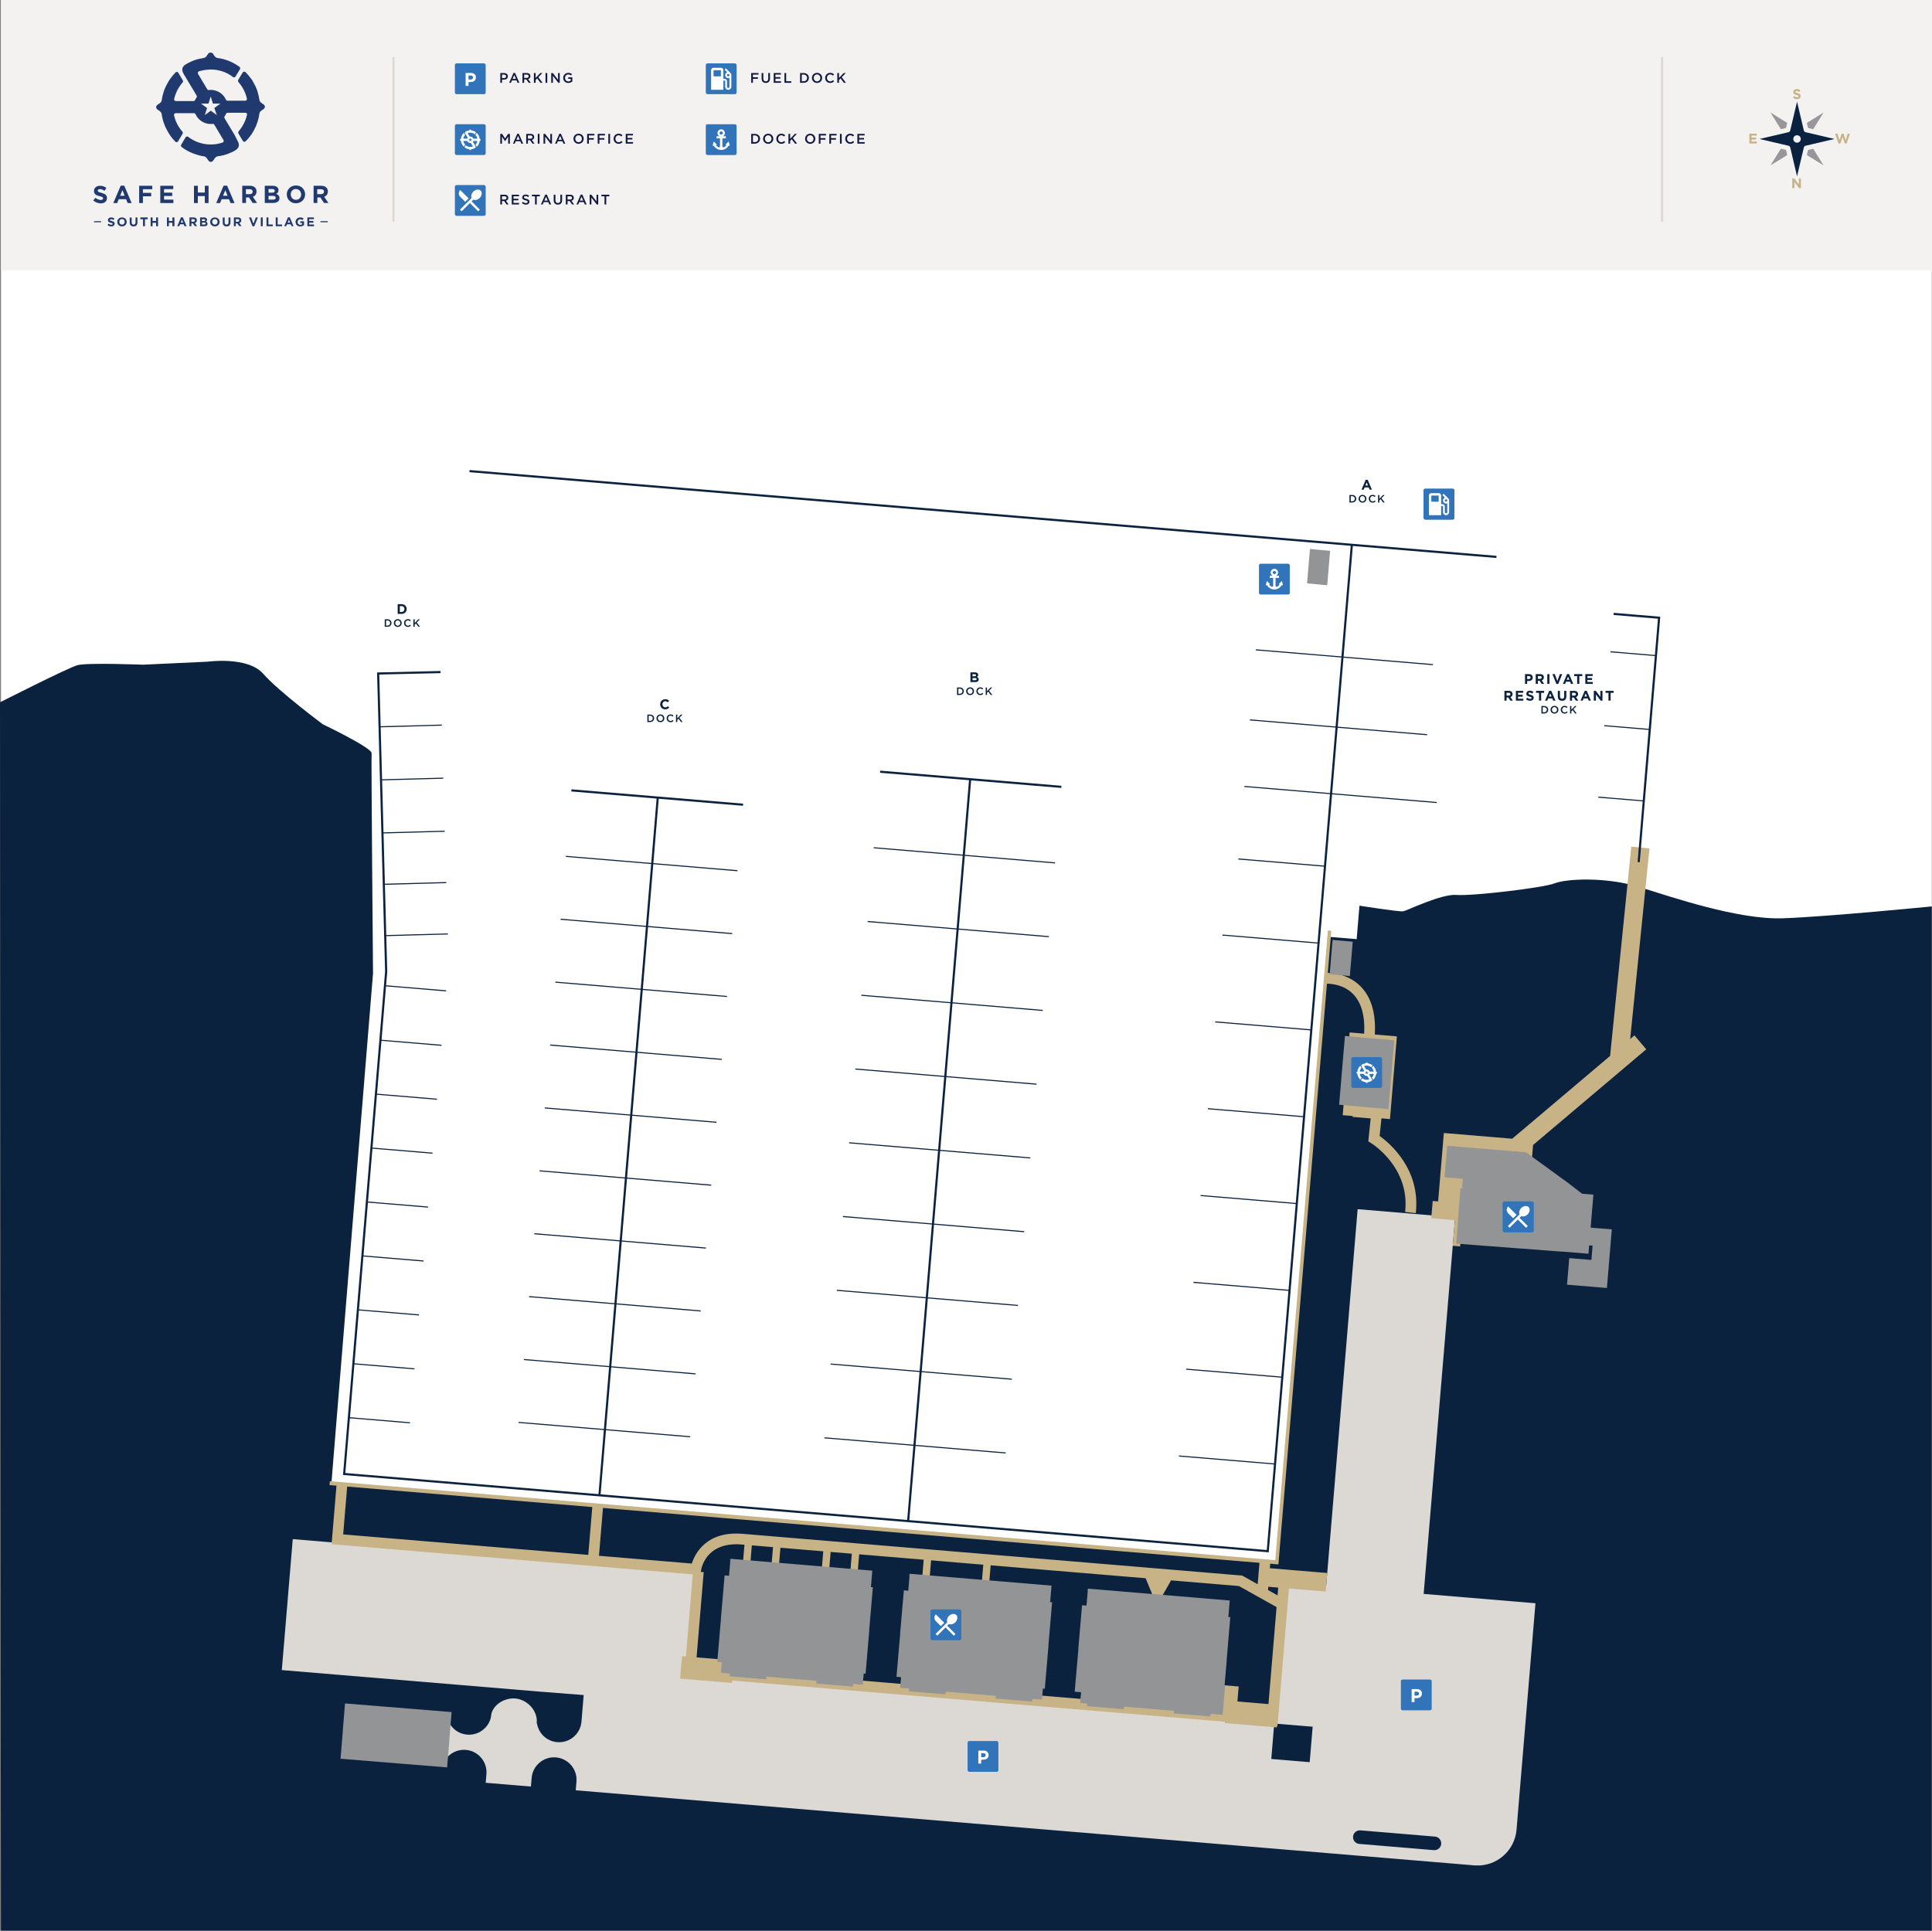 <?xml version="1.0" encoding="UTF-8"?>
<svg id="Legend" xmlns="http://www.w3.org/2000/svg" xmlns:xlink="http://www.w3.org/1999/xlink" viewBox="0 0 1800.97 1800">
  <rect x="0" y="0" width="1800.97" height="1800" fill="#808080" stroke="none"/>
  <defs>
    <style>
      .cls-1, .cls-2, .cls-3, .cls-4 {
        fill: none;
      }

      .cls-5 {
        fill: #dcd9d5;
      }

      .cls-6 {
        fill: #0b223f;
      }

      .cls-7 {
        fill-rule: evenodd;
      }

      .cls-7, .cls-8 {
        fill: #fff;
      }

      .cls-9 {
        fill: #203a70;
      }

      .cls-2 {
        stroke: #dcd9d5;
      }

      .cls-2, .cls-3 {
        stroke-width: 2px;
      }

      .cls-2, .cls-3, .cls-4 {
        stroke-miterlimit: 10;
      }

      .cls-10 {
        fill: #929496;
      }

      .cls-11 {
        fill: #c7b386;
      }

      .cls-12 {
        clip-path: url(#clippath-1);
      }

      .cls-13 {
        fill: #0c233f;
      }

      .cls-3, .cls-4 {
        stroke: #0c233f;
      }

      .cls-14 {
        fill: #101942;
      }

      .cls-15 {
        fill: #0a2240;
      }

      .cls-16 {
        fill: #96969b;
      }

      .cls-17 {
        fill: #f3f2f0;
      }

      .cls-18 {
        fill: #c7b385;
      }

      .cls-19 {
        fill: #3174ba;
      }

      .cls-20 {
        clip-path: url(#clippath);
      }
    </style>
    <clipPath id="clippath">
      <rect class="cls-1" x="86.92" y="49.1" width="219.1" height="162"/>
    </clipPath>
    <clipPath id="clippath-1">
      <rect class="cls-1" x="86.92" y="49.1" width="219.1" height="162"/>
    </clipPath>
  </defs>
  <rect class="cls-8" x=".97" width="1799.85" height="1800"/>
  <g>
    <path class="cls-6" d="M0,654.77s63.24-32.15,72.23-34.64,61.05-.44,61.05-.44l60.32-2.82s37.41-5.19,51.75,11.26c14.34,16.45,55.68,47.18,55.68,47.18,0,0,45.78,21.85,45.36,26.9s1.33,205.33,1.33,205.33l-38.82,475.61,881.75,73.69,48.75-583.4,25.25,2.11,2.61-31.21s36.95,5.86,40.7,5.25,35.58-16.44,49.81-15.25c14.23,1.19,80.98-6.64,91.5-10.84,10.52-4.21,47.2-6.22,78.3,3.31,31.1,9.53,92.64,30.85,134.83,29.29,42.19-1.56,138.43-11.07,138.43-11.07v954.98H.82L0,654.77Z"/>
    <path class="cls-13" d="M1216.46,289.98h.58c-.18-.08-.38-.07-.58,0Z"/>
    <path class="cls-5" d="M1327.1,1486.03l29.34-351.1-90.88-7.64-29.34,351.15-37.18-3.11-10.99,131.5,35.58,2.97-2.76,33.05-35.81-2.99,2.74-32.83-545.99-45.63,7.94-95.01-376.85-31.49-10.2,122.09,240.06,20.06,41.34,3.22-2.07,24.78c-.96,11.54-11.1,20.11-22.63,19.14-5.02-.42-9.48-2.58-12.84-5.84-3.47-3.37-5.35-7.6-6.2-12.3-.05.32-.09.65-.14.97,1.68-11.81-8.63-22.59-19.95-23.54-8.61-.72-18.47,4.27-21.71,12.64-.81,2.09-.7,4.45-1.4,6.61-.63,1.96-1.55,3.82-2.73,5.51-2.32,3.33-5.6,5.96-9.36,7.48-3.03,1.23-6.34,1.72-9.6,1.45-4.66-.39-8.83-2.27-12.08-5.14-2.95-2.59-5.14-5.98-6.27-9.8-.07-.23-.41-.2-.43.05l-3.38,40.46c-.02.29.37.4.5.14,3.72-7.41,11.69-12.21,20.48-11.48,5.76.48,10.79,3.26,14.25,7.35,3.46,4.09,5.37,9.51,4.89,15.27l-.67,8.04,42.15,3.52.67-8.04c.96-11.53,11.09-20.1,22.63-19.13,5.77.48,10.8,3.26,14.26,7.35,3.46,4.09,5.37,9.51,4.89,15.27l-.67,8.04,838.6,70.08v-.03c19.64,1.15,36.73-13.56,38.38-33.28l17.64-211.14-104.2-8.71ZM1336.62,1724.87l-69.54-5.81c-3.49-.29-6.08-3.35-5.79-6.84s3.36-6.08,6.85-5.79l69.54,5.81c3.48.29,6.07,3.36,5.78,6.85-.29,3.49-3.36,6.07-6.84,5.78Z"/>
    <g>
      <path class="cls-11" d="M1286.06,1059.01l1.69-16.37,7.95.66,6.44-77.11-20.55-1.72c1.1-19.84-3.4-34.99-13.42-45.03-10.78-10.8-24.67-12.27-30.42-12.39l3.29-39.34-3.21-.27-49.06,587.07-881.29-73.65-.31,3.67,6.49.54-4.56,54.56,336.68,28.14-6.4,76.55-3.62-.3-1.75,20.93,48.42,4.05.19-2.23,459.24,38.38-.1,1.24,48.43,4.05.1-1.24.51.04.42-4.98h.02s10.31-123.32,10.31-123.32l34.24,2.86,1.45-17.31-53.52-4.47.35-4.18,4.41.37,3.21.27.31-3.67,44.94-537.74c3.6,0,15.53.73,24.26,9.54,7.83,7.91,11.34,20.37,10.46,37.06l-13.56-1.13-6.44,77.11,9.33.78-.3.83,17.03,1.42-1.89,18.3-.31,3.12,2.66,1.65c1.49.92,36.35,23.05,31.65,64.11l9.94,1.14c4.69-40.96-24.47-65.36-33.68-71.96ZM548.39,1449.6l-228.49-19.09,3.73-44.59,228.49,19.09-3.73,44.59ZM644.88,1457.67l-86.53-7.23,3.73-44.59,611.97,51.14-1.67,19.98-14.46-8.09-465.59-38.91c-33.62-2.81-44.32,18.08-47.44,27.7ZM867.94,1454.68l48.65,4.07-1.27,15.18-48.65-4.07,1.27-15.18ZM700.86,1440.72l19.74,1.65-1.27,15.18-19.74-1.65,1.27-15.18ZM727.49,1442.94l39.93,3.34-1.27,15.18-39.93-3.34,1.27-15.18ZM774.31,1446.86l19.74,1.65-1.27,15.18-19.74-1.65,1.27-15.18ZM1182.45,1588.7l-28.95-2.42,1.17-13.98-17.94-1.5-1.98,23.7-451.3-37.71.73-8.73-34.84-2.91,6.64-79.47-2.64-.22.26-1.78c.16-1.09,4.28-26.57,37.88-23.76l2.49.21-1.27,15.18-12.85-1.07-.02.18,132.19,11.05.02-.18-12.39-1.04,1.27-15.18,60.13,5.02-1.27,15.18-12.85-1.07-.02.18,132.19,11.05.02-.18-56.92-4.76,1.27-15.18,144.47,12.07,6.51,15.83-60.91-5.09-.02.18,132.19,11.05.02-.18-62.39-5.21,8.31-14.6,63.26,5.29,35.08,19.62-7.56,90.42ZM1191.53,1480.09l-.61,7.25-8.92-4.99.25-3.04,9.27.78Z"/>
      <polygon class="cls-11" points="1429.11 1067.47 1534.59 978.26 1523.58 965.25 1519.63 968.59 1537.6 790.98 1520.65 789.26 1500.9 984.43 1409.65 1061.61 1345.92 1056.28 1345.19 1065 1344.5 1073.27 1340.59 1120.08 1335.54 1119.66 1334.2 1135.73 1339.25 1136.15 1356.23 1137.57 1354.23 1161.44 1361.12 1162.01 1363.11 1138.14 1422.78 1143.13 1428.73 1071.98 1428.73 1071.98 1429.11 1067.47"/>
    </g>
    <line class="cls-3" x1="437.65" y1="439.2" x2="1394.96" y2="519.2"/>
    <polyline class="cls-3" points="1260.17 507.94 1181.77 1446.13 320.83 1374.18 359.98 905.75 352.52 627.89 410.65 626.56"/>
    <line class="cls-3" x1="532.63" y1="736.86" x2="692.64" y2="750.23"/>
    <line class="cls-4" x1="527.49" y1="798.38" x2="687.49" y2="811.75"/>
    <line class="cls-4" x1="522.59" y1="857.01" x2="682.59" y2="870.38"/>
    <line class="cls-4" x1="517.69" y1="915.65" x2="677.69" y2="929.02"/>
    <line class="cls-4" x1="512.79" y1="974.28" x2="672.79" y2="987.65"/>
    <line class="cls-4" x1="507.89" y1="1032.92" x2="667.89" y2="1046.29"/>
    <line class="cls-4" x1="502.99" y1="1091.55" x2="662.99" y2="1104.92"/>
    <line class="cls-4" x1="498.09" y1="1150.19" x2="658.09" y2="1163.56"/>
    <line class="cls-4" x1="493.19" y1="1208.82" x2="653.19" y2="1222.19"/>
    <line class="cls-4" x1="488.29" y1="1267.46" x2="648.29" y2="1280.83"/>
    <line class="cls-4" x1="483.39" y1="1326.09" x2="643.39" y2="1339.47"/>
    <line class="cls-3" x1="820.43" y1="719.46" x2="989.38" y2="733.58"/>
    <line class="cls-4" x1="814.51" y1="790.35" x2="983.45" y2="804.47"/>
    <line class="cls-4" x1="808.76" y1="859.11" x2="977.71" y2="873.23"/>
    <line class="cls-4" x1="803.01" y1="927.88" x2="971.96" y2="942"/>
    <line class="cls-4" x1="797.27" y1="996.64" x2="966.21" y2="1010.76"/>
    <line class="cls-4" x1="791.52" y1="1065.41" x2="960.47" y2="1079.53"/>
    <line class="cls-4" x1="785.77" y1="1134.17" x2="954.72" y2="1148.29"/>
    <line class="cls-4" x1="780.03" y1="1202.94" x2="948.97" y2="1217.05"/>
    <line class="cls-4" x1="774.28" y1="1271.7" x2="943.23" y2="1285.82"/>
    <line class="cls-4" x1="768.54" y1="1340.46" x2="937.48" y2="1354.58"/>
    <line class="cls-3" x1="613.16" y1="743.59" x2="558.8" y2="1394.07"/>
    <line class="cls-3" x1="904.36" y1="726.47" x2="846.56" y2="1418.12"/>
    <line class="cls-4" x1="353.86" y1="677.59" x2="411.86" y2="676.01"/>
    <line class="cls-4" x1="355.21" y1="727.06" x2="413.21" y2="725.48"/>
    <line class="cls-4" x1="356.56" y1="776.53" x2="414.56" y2="774.95"/>
    <line class="cls-4" x1="358.04" y1="824.41" x2="416.04" y2="822.82"/>
    <line class="cls-4" x1="359.53" y1="872.28" x2="417.52" y2="870.7"/>
    <line class="cls-4" x1="358.87" y1="918.99" x2="415.83" y2="923.75"/>
    <line class="cls-4" x1="354.63" y1="969.77" x2="411.59" y2="974.53"/>
    <line class="cls-4" x1="350.43" y1="1020.04" x2="407.38" y2="1024.8"/>
    <line class="cls-4" x1="346.23" y1="1070.32" x2="403.18" y2="1075.08"/>
    <line class="cls-4" x1="342.03" y1="1120.59" x2="398.98" y2="1125.35"/>
    <line class="cls-4" x1="337.83" y1="1170.87" x2="394.78" y2="1175.62"/>
    <line class="cls-4" x1="333.62" y1="1221.14" x2="390.58" y2="1225.9"/>
    <line class="cls-4" x1="329.42" y1="1271.41" x2="386.38" y2="1276.17"/>
    <line class="cls-4" x1="325.22" y1="1321.69" x2="382.18" y2="1326.45"/>
    <line class="cls-4" x1="1170.63" y1="605.82" x2="1335.75" y2="619.62"/>
    <line class="cls-4" x1="1165.17" y1="671.16" x2="1330.29" y2="684.96"/>
    <line class="cls-4" x1="1159.98" y1="733.2" x2="1339.3" y2="748.19"/>
    <line class="cls-4" x1="1154.33" y1="800.81" x2="1235.13" y2="807.56"/>
    <line class="cls-4" x1="1139.52" y1="871.75" x2="1229.14" y2="879.24"/>
    <line class="cls-4" x1="1132.75" y1="952.69" x2="1222.38" y2="960.18"/>
    <line class="cls-4" x1="1125.99" y1="1033.63" x2="1215.61" y2="1041.12"/>
    <line class="cls-4" x1="1119.22" y1="1114.58" x2="1208.85" y2="1122.07"/>
    <line class="cls-4" x1="1112.46" y1="1195.52" x2="1202.08" y2="1203.01"/>
    <line class="cls-4" x1="1105.69" y1="1276.46" x2="1195.32" y2="1283.95"/>
    <line class="cls-4" x1="1098.93" y1="1357.4" x2="1188.55" y2="1364.89"/>
    <polyline class="cls-3" points="1504.2 572.34 1546.58 575.89 1527.54 803.74"/>
    <line class="cls-4" x1="1501.25" y1="607.66" x2="1543.63" y2="611.21"/>
    <line class="cls-4" x1="1495.49" y1="676.54" x2="1537.88" y2="680.08"/>
    <line class="cls-4" x1="1489.92" y1="743.17" x2="1532.31" y2="746.71"/>
    <polygon class="cls-10" points="1008.67 1496.54 1005.2 1536.86 1005.29 1536.86 1001.81 1577.17 1007.75 1577.65 1006.91 1587.66 1013.56 1588.21 1013.37 1590.62 1030.42 1592.05 1047.47 1593.47 1047.71 1591.07 1094.34 1594.96 1094.16 1597.37 1111.21 1598.8 1128.25 1600.22 1128.49 1597.82 1139.74 1598.76 1142.02 1571.45 1141.52 1571.4 1143.52 1547.95 1143.43 1547.94 1146.87 1507.63 1145.05 1507.48 1146.33 1492.14 1014.14 1481.09 1012.82 1496.87 1008.67 1496.54"/>
    <polygon class="cls-10" points="1299.69 969.93 1276.72 967.86 1276.71 967.89 1253.7 965.81 1253.88 965.92 1253.73 965.91 1250.42 1004.62 1250.45 1004.62 1248.31 1029.89 1248.3 1029.89 1248.31 1029.89 1248.31 1029.92 1271.28 1032.01 1271.28 1031.97 1294.11 1034.03 1293.99 1033.95 1294.27 1033.97 1297.55 995.26 1297.53 995.26 1299.69 969.93"/>
    <polygon class="cls-10" points="1261 877.94 1251.61 877.08 1251.61 877.09 1242.19 876.23 1242.27 876.28 1242.2 876.28 1240.56 895.63 1240.57 895.63 1239.5 908.27 1239.5 908.27 1239.5 908.27 1239.5 908.28 1248.9 909.15 1248.9 909.13 1258.23 909.99 1258.18 909.95 1258.3 909.96 1259.93 890.6 1259.93 890.6 1261 877.94"/>
    <polygon class="cls-10" points="1239.91 513.53 1230.51 512.67 1230.51 512.68 1221.1 511.82 1221.17 511.87 1221.11 511.87 1219.47 531.22 1219.48 531.22 1218.41 543.86 1218.41 543.86 1218.41 543.86 1218.41 543.87 1227.8 544.74 1227.81 544.72 1237.14 545.58 1237.09 545.54 1237.2 545.55 1238.84 526.19 1238.83 526.19 1239.91 513.53"/>
    <polygon class="cls-10" points="1485.97 1144.79 1482.76 1144.52 1485.33 1113.77 1474.77 1112.89 1463.48 1104.18 1463.49 1104.09 1461.32 1102.52 1461.32 1102.52 1461.32 1102.52 1422.53 1074.32 1349.09 1068.18 1346.63 1097.56 1363.61 1098.98 1362.87 1107.92 1361.39 1107.81 1359.4 1133.6 1359.47 1133.6 1357.44 1159.44 1357.61 1159.3 1357.6 1159.4 1417.62 1164.01 1417.62 1163.98 1456.77 1166.96 1456.77 1166.97 1456.77 1166.96 1456.84 1166.97 1456.85 1166.86 1480.72 1168.85 1481.37 1161.05 1484.59 1161.32 1483.48 1174.63 1462.82 1172.9 1460.75 1197.69 1497.93 1200.79 1501.11 1162.7 1502.49 1146.17 1502.5 1146.12 1485.97 1144.79"/>
    <polygon class="cls-10" points="675.47 1468.7 672 1509.01 672.08 1509.02 668.61 1549.33 672.88 1549.67 672.05 1559.56 680.36 1560.25 680.17 1562.78 697.22 1564.2 714.26 1565.63 714.52 1563.1 761.15 1567 760.95 1569.53 778 1570.95 795.05 1572.38 795.3 1569.86 804.25 1570.6 805.11 1560.28 806.88 1560.42 810.31 1520.11 810.23 1520.1 813.67 1479.78 811.85 1479.64 813.13 1464.3 680.94 1453.25 679.62 1469.03 675.47 1468.7"/>
    <polygon class="cls-10" points="842.55 1482.66 839.07 1522.97 839.16 1522.98 835.69 1563.29 839.96 1563.63 839.13 1573.52 847.44 1574.21 847.25 1576.74 864.29 1578.16 881.34 1579.59 881.59 1577.07 928.23 1580.96 928.03 1583.49 945.08 1584.91 962.13 1586.34 962.38 1583.82 971.32 1584.57 972.19 1574.24 973.95 1574.39 977.39 1534.07 977.31 1534.06 980.75 1493.75 978.93 1493.6 980.21 1478.26 848.01 1467.21 846.69 1482.99 842.55 1482.66"/>
    <polygon class="cls-10" points="416.71 1647.71 416.71 1647.71 416.79 1647.72 418.93 1621.93 418.85 1621.93 420.98 1596.32 420.85 1596.42 420.88 1596.14 360.88 1591.26 360.88 1591.29 321.62 1588.08 319.51 1613.87 319.58 1613.87 317.43 1639.69 317.59 1639.56 317.58 1639.66 377.58 1644.56 377.58 1644.53 416.71 1647.71 416.71 1647.71"/>
    <g>
      <rect class="cls-19" x="1305.88" y="1565.8" width="28.72" height="28.72" rx="1.58" ry="1.58"/>
      <path class="cls-8" d="M1315.91,1574.71h4.95c2.89,0,4.64,1.71,4.64,4.19v.03c0,2.8-2.18,4.26-4.9,4.26h-2.03v3.63h-2.67v-12.12ZM1320.69,1580.82c1.33,0,2.11-.8,2.11-1.84v-.03c0-1.19-.83-1.84-2.16-1.84h-2.06v3.71h2.11Z"/>
    </g>
    <g>
      <rect class="cls-19" x="901.95" y="1623.15" width="28.72" height="28.72" rx="1.58" ry="1.58"/>
      <path class="cls-8" d="M911.98,1632.06h4.95c2.89,0,4.64,1.71,4.64,4.19v.03c0,2.8-2.18,4.26-4.9,4.26h-2.03v3.63h-2.67v-12.12ZM916.75,1638.17c1.33,0,2.11-.8,2.11-1.84v-.03c0-1.19-.83-1.84-2.16-1.84h-2.06v3.71h2.11Z"/>
    </g>
    <g>
      <rect class="cls-19" x="1259.64" y="985.56" width="28.72" height="28.72" rx="1.58" ry="1.58"/>
      <path id="Helm" class="cls-8" d="M1282.71,998.85c-.07-.52-.19-1.02-.35-1.51,0-.02-.01-.04-.02-.06-.04-.13-.09-.26-.14-.39-.02-.04-.03-.09-.05-.13-.04-.1-.09-.2-.13-.3-.02-.05-.05-.11-.07-.16-.04-.09-.09-.18-.14-.27-.07-.14-.15-.27-.23-.41-.02-.04-.04-.08-.07-.11-.06-.09-.12-.18-.18-.27-.02-.04-.05-.07-.07-.11-.04-.05-.07-.11-.11-.16,0-.01-.02-.02-.03-.03-.27-.37-.57-.72-.89-1.04-.15-.15-.4-.12-.51.07l-.79,1.31c-.08.14-.07.31.04.43.74.84,1.28,1.86,1.52,3,0,.17-.13.32-.31.32h-3.17c-.12,0-.23-.07-.28-.18-.15-.32-.35-.61-.6-.87-.67-.67-1.58-.95-2.45-.86-.12.01-.24-.04-.3-.15l-1.64-2.72c-.08-.14-.04-.34.1-.42.06-.04.13-.06.2-.08.07-.02.14-.05.22-.07.45-.12.92-.19,1.39-.22.12,0,.24-.01.36-.01,1.5,0,2.91.49,4,1.35.15.12.36.08.46-.08l.8-1.33c.08-.14.05-.31-.08-.41h-.02s-.02-.03-.03-.04c-.06-.04-.12-.08-.17-.12-.02-.01-.04-.03-.06-.04-1.08-.73-2.31-1.2-3.6-1.39-.72-.07-.69-.99-1.28-.99s-.56.93-1.28.99c-.6.09-1.18.23-1.74.44,0,0-.03,0-.04.01-.1.04-.19.07-.29.11,0,0-.02,0-.02,0-.1.04-.21.09-.31.14-.01,0-.02.01-.03.02-.1.05-.2.1-.3.15-.01,0-.02.01-.03.02-.1.05-.2.11-.3.17-.04.02-.13.08-.13.08-.75.51-.61,1.13-.32,1.66l.1.16,1.46,2.42.77,1.29c.06.1.06.24-.01.34-.09.14-.18.28-.25.43-.05.11-.16.18-.28.18h-3.17c-.18,0-.32-.15-.31-.32.24-1.13.78-2.16,1.52-3,.09-.11.11-.26.04-.39l-.81-1.35c-.1-.17-.34-.2-.49-.06-.32.32-.62.67-.89,1.04-.01.01-.02.02-.03.03-.04.05-.07.1-.11.16-.03.04-.05.07-.08.11-.06.09-.12.18-.17.27-.03.04-.05.09-.07.13-.06.1-.12.2-.17.31-.06.12-.12.24-.18.36-.02.05-.05.11-.07.16-.05.1-.09.2-.13.3-.02.04-.03.09-.05.13-.05.13-.1.26-.14.39,0,.02-.01.04-.02.06-.16.49-.28.99-.35,1.51-.1.68-.99.66-.99,1.24s.88.56.99,1.23c.1.7.28,1.38.54,2.02,0,.01,0,.02.01.04.06.15.13.3.19.45,0,0,0,.02.01.02.07.16.15.31.23.46,0,.01.01.02.02.03.07.13.15.25.22.38.03.04.06.09.08.13.06.1.13.19.2.29.02.02.03.05.05.07,0,0,.01.01.02.02.27.37.56.72.88,1.04.14.14.38.11.48-.06l.82-1.36c.07-.12.06-.27-.03-.38-.73-.83-1.26-1.85-1.51-2.98-.01-.18.13-.33.31-.33h3.17c.12,0,.23.07.28.18.15.32.35.61.6.87.67.67,1.58.95,2.45.86.12-.01.24.04.3.15l1.64,2.72c.06.1.06.22,0,.32-.04.06-.1.11-.17.14-.58.2-1.35.34-2.1.34-1.51,0-2.91-.5-4.03-1.37-.15-.12-.37-.08-.47.08l-.79,1.32c-.08.14-.05.31.08.41.03.02.05.04.08.06,0,0,0,0,.01.01.02.01.04.02.05.04.09.06.18.12.27.18.06.04.11.07.17.11.1.06.2.12.3.18.04.02.08.05.13.07.13.07.27.14.41.21.05.03.11.05.16.07.09.04.18.08.27.12.06.03.13.05.19.08.09.03.17.07.26.1.06.02.13.04.19.07.1.03.19.06.29.09.06.02.11.03.17.05.13.04.27.07.41.1.02,0,.04,0,.06.01.16.03.33.06.5.09,0,0,0,0,.01,0,.72.07.69.99,1.28.99s.56-.93,1.28-.99c0,0,.01,0,.02,0,.07,0,.13-.02.2-.03.08-.01.16-.03.24-.04.04,0,.08-.02.12-.03.11-.02.23-.05.34-.08,0,0,0,0,.01,0,.55-.14,1.09-.34,1.6-.59,0,0,.36-.18.54-.28.89-.52.76-1.19.45-1.75,0,0-.02-.04-.02-.04,0,0-.48-.8-.48-.8l-1.82-3.04c-.06-.1-.06-.24.01-.34.09-.14.18-.28.25-.43.05-.11.16-.18.28-.18h3.17c.18,0,.32.16.31.33-.24,1.12-.77,2.14-1.5,2.97-.1.12-.12.29-.04.43l.8,1.33c.11.18.35.21.49.06.33-.33.63-.68.9-1.05,0,0,.01-.01.02-.02.02-.03.04-.07.07-.1.04-.05.07-.1.11-.15.05-.08.1-.16.15-.24.08-.12.15-.25.22-.37,0-.01.01-.02.02-.04.08-.15.16-.3.23-.46,0,0,0-.02.01-.03.07-.15.13-.29.19-.44,0,0,0-.01,0-.02.06-.16.12-.32.18-.49.17-.5.29-1.02.37-1.55.1-.67.99-.65.99-1.23s-.89-.56-.99-1.24ZM1275.08,1001.58l-1.08-.78-1.08.78.41-1.27-1.08-.78h1.33l.41-1.27.41,1.27h1.33l-1.08.78.41,1.27Z"/>
    </g>
    <g>
      <rect class="cls-19" x="1327.03" y="455.66" width="28.72" height="28.72" rx="1.58" ry="1.58"/>
      <path class="cls-7" d="M1349.98,464.57h.01s-4.25-4.26-4.25-4.26l-1.21,1.21,2.41,2.41c-1.07.41-1.84,1.44-1.84,2.66,0,1.58,1.28,2.86,2.86,2.86.41,0,.79-.09,1.14-.24v8.23c0,.63-.51,1.14-1.14,1.14s-1.14-.51-1.14-1.14v-5.14c0-1.26-1.03-2.28-2.28-2.28h-1.14v-7.99c0-1.26-1.03-2.28-2.28-2.28h-6.85c-1.26,0-2.28,1.03-2.28,2.28v18.27h11.42v-8.57h1.71v5.71c0,1.58,1.28,2.86,2.86,2.86s2.86-1.28,2.86-2.86v-10.85c0-.79-.32-1.51-.83-2.02h0ZM1341.11,467.73h-6.85v-5.71h6.85v5.71h0ZM1347.96,467.73c-.63,0-1.14-.51-1.14-1.14s.51-1.14,1.14-1.14,1.14.51,1.14,1.14-.51,1.14-1.14,1.14h0Z"/>
    </g>
    <g>
      <rect class="cls-19" x="1400.87" y="1120.13" width="28.72" height="28.72" rx="1.58" ry="1.58"/>
      <path class="cls-7" d="M1410.54,1135.75l3.16-3.16-7.84-7.83c-1.74,1.74-1.74,4.57,0,6.32l4.68,4.67ZM1418.11,1133.73c1.71.79,4.11.23,5.89-1.54,2.13-2.13,2.55-5.2.9-6.84-1.63-1.63-4.69-1.23-6.84.9-1.78,1.78-2.34,4.18-1.54,5.89l-10.9,10.9,1.58,1.58,7.7-7.68,7.69,7.69,1.58-1.58-7.69-7.69,1.64-1.64Z"/>
    </g>
    <g>
      <rect class="cls-19" x="1327.03" y="455.66" width="28.72" height="28.72" rx="1.58" ry="1.58"/>
      <path class="cls-7" d="M1349.98,464.57h.01s-4.25-4.26-4.25-4.26l-1.21,1.21,2.41,2.41c-1.07.41-1.84,1.44-1.84,2.66,0,1.58,1.28,2.86,2.86,2.86.41,0,.79-.09,1.14-.24v8.23c0,.63-.51,1.14-1.14,1.14s-1.14-.51-1.14-1.14v-5.14c0-1.26-1.03-2.28-2.28-2.28h-1.14v-7.99c0-1.26-1.03-2.28-2.28-2.28h-6.85c-1.26,0-2.28,1.03-2.28,2.28v18.27h11.42v-8.57h1.71v5.71c0,1.58,1.28,2.86,2.86,2.86s2.86-1.28,2.86-2.86v-10.85c0-.79-.32-1.51-.83-2.02h0ZM1341.11,467.73h-6.85v-5.71h6.85v5.71h0ZM1347.96,467.73c-.63,0-1.14-.51-1.14-1.14s.51-1.14,1.14-1.14,1.14.51,1.14,1.14-.51,1.14-1.14,1.14h0Z"/>
    </g>
    <g>
      <rect class="cls-19" x="1400.87" y="1120.13" width="28.72" height="28.72" rx="1.58" ry="1.58"/>
      <path class="cls-7" d="M1410.54,1135.75l3.16-3.16-7.84-7.83c-1.74,1.74-1.74,4.57,0,6.32l4.68,4.67ZM1418.11,1133.73c1.71.79,4.11.23,5.89-1.54,2.13-2.13,2.55-5.2.9-6.84-1.63-1.63-4.69-1.23-6.84.9-1.78,1.78-2.34,4.18-1.54,5.89l-10.9,10.9,1.58,1.58,7.7-7.68,7.69,7.69,1.58-1.58-7.69-7.69,1.64-1.64Z"/>
    </g>
    <g>
      <rect class="cls-19" x="867.38" y="1500.43" width="28.72" height="28.72" rx="1.58" ry="1.58"/>
      <path class="cls-7" d="M877.05,1516.05l3.16-3.16-7.84-7.83c-1.74,1.74-1.74,4.57,0,6.32l4.68,4.67ZM884.62,1514.03c1.71.79,4.11.23,5.89-1.54,2.13-2.13,2.55-5.2.9-6.84-1.63-1.63-4.69-1.23-6.84.9-1.78,1.78-2.34,4.18-1.54,5.89l-10.9,10.9,1.58,1.58,7.7-7.68,7.69,7.69,1.58-1.58-7.69-7.69,1.64-1.64Z"/>
    </g>
    <g>
      <rect class="cls-19" x="1173.58" y="525.56" width="28.72" height="28.72" rx="1.58" ry="1.58"/>
      <path class="cls-8" d="M1195.92,545.4l-.94-3.46c-.05-.18-.2-.22-.33-.09l-2.53,2.54c-.13.13-.09.28.09.33l.71.19c-.59.88-1.4,1.58-2.34,2.04-.45.16-1.44.35-1.54-.94v-7.28h3.25v-1.95h-2.71c1.08-.58,1.81-1.72,1.81-3.03,0-1.9-1.55-3.45-3.45-3.45s-3.45,1.55-3.45,3.45c0,1.31.73,2.45,1.81,3.03h-2.72v1.95h3.25v7.3c-.11,1.28-1.1,1.08-1.54.92-.93-.46-1.75-1.16-2.34-2.04l.71-.19c.18-.05.22-.2.09-.33l-2.53-2.54c-.13-.13-.28-.09-.33.09l-.94,3.46c-.05.18.06.29.24.25l.8-.21c1.39,2.5,4.06,4.1,6.94,4.1s5.55-1.59,6.94-4.1l.8.21c.18.05.29-.06.24-.25ZM1187.94,532.26c.83,0,1.5.67,1.5,1.5s-.67,1.5-1.5,1.5-1.5-.67-1.5-1.5.67-1.5,1.5-1.5Z"/>
    </g>
    <g>
      <path class="cls-6" d="M374.26,572.34h-3.55v-9.1h3.55c2.86,0,4.84,1.96,4.84,4.52v.03c0,2.56-1.98,4.55-4.84,4.55ZM377.01,567.79c0-1.61-1.1-2.74-2.74-2.74h-1.55v5.49h1.55c1.64,0,2.74-1.11,2.74-2.72v-.03Z"/>
      <path class="cls-6" d="M358.63,577.35h2.61c2.2,0,3.72,1.51,3.72,3.48v.02c0,1.97-1.52,3.5-3.72,3.5h-2.61v-7ZM361.24,583.22c1.47,0,2.43-.99,2.43-2.36v-.02c0-1.37-.96-2.38-2.43-2.38h-1.38v4.76h1.38Z"/>
      <path class="cls-6" d="M367.14,580.86v-.02c0-1.97,1.52-3.62,3.67-3.62s3.65,1.63,3.65,3.6v.02c0,1.97-1.52,3.62-3.67,3.62s-3.65-1.63-3.65-3.6ZM373.17,580.86v-.02c0-1.36-.99-2.49-2.38-2.49s-2.36,1.11-2.36,2.47v.02c0,1.36.99,2.49,2.38,2.49s2.36-1.11,2.36-2.47Z"/>
      <path class="cls-6" d="M376.64,580.86v-.02c0-1.99,1.49-3.62,3.61-3.62,1.29,0,2.07.45,2.74,1.09l-.79.91c-.56-.52-1.16-.87-1.96-.87-1.34,0-2.31,1.1-2.31,2.47v.02c0,1.37.97,2.49,2.31,2.49.86,0,1.41-.35,2.01-.91l.79.8c-.73.76-1.53,1.24-2.84,1.24-2.04,0-3.56-1.59-3.56-3.6Z"/>
      <path class="cls-6" d="M385.33,577.35h1.23v3.52l3.33-3.52h1.51l-2.91,3.01,3.04,3.99h-1.49l-2.39-3.15-1.09,1.12v2.03h-1.23v-7Z"/>
    </g>
    <g>
      <path class="cls-6" d="M620.08,661.32c-2.68,0-4.67-2.07-4.67-4.68v-.03c0-2.59,1.95-4.71,4.75-4.71,1.72,0,2.74.57,3.59,1.4l-1.27,1.47c-.7-.64-1.42-1.03-2.33-1.03-1.53,0-2.64,1.27-2.64,2.83v.03c0,1.56,1.08,2.86,2.64,2.86,1.04,0,1.68-.42,2.39-1.07l1.27,1.29c-.94,1-1.98,1.62-3.73,1.62Z"/>
      <path class="cls-6" d="M603.44,666.17h2.61c2.2,0,3.72,1.51,3.72,3.48v.02c0,1.97-1.52,3.5-3.72,3.5h-2.61v-7ZM606.05,672.05c1.47,0,2.43-.99,2.43-2.36v-.02c0-1.37-.96-2.38-2.43-2.38h-1.38v4.76h1.38Z"/>
      <path class="cls-6" d="M611.95,669.69v-.02c0-1.97,1.52-3.62,3.67-3.62s3.65,1.63,3.65,3.6v.02c0,1.97-1.52,3.62-3.67,3.62s-3.65-1.63-3.65-3.6ZM617.98,669.69v-.02c0-1.36-.99-2.49-2.38-2.49s-2.36,1.11-2.36,2.47v.02c0,1.36.99,2.49,2.38,2.49s2.36-1.11,2.36-2.47Z"/>
      <path class="cls-6" d="M621.45,669.69v-.02c0-1.99,1.49-3.62,3.61-3.62,1.29,0,2.07.45,2.74,1.09l-.79.91c-.56-.52-1.16-.87-1.96-.87-1.34,0-2.31,1.1-2.31,2.47v.02c0,1.37.97,2.49,2.31,2.49.86,0,1.41-.35,2.01-.91l.79.8c-.73.76-1.53,1.24-2.84,1.24-2.04,0-3.56-1.59-3.56-3.6Z"/>
      <path class="cls-6" d="M630.14,666.17h1.23v3.52l3.33-3.52h1.51l-2.91,3.01,3.04,3.99h-1.49l-2.39-3.15-1.09,1.12v2.03h-1.23v-7Z"/>
    </g>
    <g>
      <path class="cls-6" d="M908.94,635.91h-4.33v-9.1h4.23c1.86,0,3,.92,3,2.35v.03c0,1.03-.55,1.6-1.2,1.96,1.05.4,1.7,1.01,1.7,2.24v.03c0,1.66-1.35,2.5-3.41,2.5ZM909.85,629.5c0-.6-.47-.94-1.31-.94h-1.98v1.92h1.85c.88,0,1.44-.29,1.44-.96v-.03ZM910.36,633.14c0-.61-.46-.99-1.48-.99h-2.31v2h2.38c.88,0,1.42-.31,1.42-.99v-.03Z"/>
      <path class="cls-6" d="M892.14,640.91h2.61c2.2,0,3.72,1.51,3.72,3.48v.02c0,1.97-1.52,3.5-3.72,3.5h-2.61v-7ZM894.75,646.79c1.47,0,2.43-.99,2.43-2.36v-.02c0-1.37-.96-2.38-2.43-2.38h-1.38v4.76h1.38Z"/>
      <path class="cls-6" d="M900.65,644.43v-.02c0-1.97,1.52-3.62,3.67-3.62s3.65,1.63,3.65,3.6v.02c0,1.97-1.52,3.62-3.67,3.62s-3.65-1.63-3.65-3.6ZM906.68,644.43v-.02c0-1.36-.99-2.49-2.38-2.49s-2.36,1.11-2.36,2.47v.02c0,1.36.99,2.49,2.38,2.49s2.36-1.11,2.36-2.47Z"/>
      <path class="cls-6" d="M910.15,644.43v-.02c0-1.99,1.49-3.62,3.61-3.62,1.29,0,2.07.45,2.74,1.09l-.79.91c-.56-.52-1.16-.87-1.96-.87-1.34,0-2.31,1.1-2.31,2.47v.02c0,1.37.97,2.49,2.31,2.49.86,0,1.41-.35,2.01-.91l.79.8c-.73.76-1.53,1.24-2.84,1.24-2.04,0-3.56-1.59-3.56-3.6Z"/>
      <path class="cls-6" d="M918.84,640.91h1.23v3.52l3.33-3.52h1.51l-2.91,3.01,3.04,3.99h-1.49l-2.39-3.15-1.09,1.12v2.03h-1.23v-7Z"/>
    </g>
    <g>
      <path class="cls-6" d="M1276.73,456.48l-.83-2.04h-3.85l-.83,2.04h-2.04l3.9-9.17h1.85l3.9,9.17h-2.09ZM1273.97,449.71l-1.21,2.95h2.42l-1.21-2.95Z"/>
      <path class="cls-6" d="M1257.92,461.48h2.61c2.2,0,3.72,1.51,3.72,3.48v.02c0,1.97-1.52,3.5-3.72,3.5h-2.61v-7ZM1260.53,467.36c1.47,0,2.43-.99,2.43-2.36v-.02c0-1.37-.96-2.38-2.43-2.38h-1.38v4.76h1.38Z"/>
      <path class="cls-6" d="M1266.43,465v-.02c0-1.97,1.52-3.62,3.67-3.62s3.65,1.63,3.65,3.6v.02c0,1.97-1.52,3.62-3.67,3.62s-3.65-1.63-3.65-3.6ZM1272.46,465v-.02c0-1.36-.99-2.49-2.38-2.49s-2.36,1.11-2.36,2.47v.02c0,1.36.99,2.49,2.38,2.49s2.36-1.11,2.36-2.47Z"/>
      <path class="cls-6" d="M1275.93,465v-.02c0-1.99,1.49-3.62,3.61-3.62,1.29,0,2.07.45,2.74,1.09l-.79.91c-.56-.52-1.16-.87-1.96-.87-1.34,0-2.31,1.1-2.31,2.47v.02c0,1.37.97,2.49,2.31,2.49.86,0,1.41-.35,2.01-.91l.79.8c-.73.76-1.53,1.24-2.84,1.24-2.04,0-3.56-1.59-3.56-3.6Z"/>
      <path class="cls-6" d="M1284.62,461.48h1.23v3.52l3.33-3.52h1.51l-2.91,3.01,3.04,3.99h-1.49l-2.39-3.15-1.09,1.12v2.03h-1.23v-7Z"/>
    </g>
    <g>
      <path class="cls-6" d="M1425.1,634.85h-1.52v2.73h-2v-9.1h3.72c2.17,0,3.48,1.29,3.48,3.15v.03c0,2.11-1.64,3.2-3.68,3.2ZM1426.75,631.66c0-.9-.62-1.38-1.62-1.38h-1.55v2.78h1.59c1,0,1.59-.6,1.59-1.38v-.03Z"/>
      <path class="cls-6" d="M1437.09,637.58l-1.95-2.91h-1.57v2.91h-2v-9.1h4.16c2.15,0,3.43,1.13,3.43,3v.03c0,1.47-.79,2.39-1.95,2.82l2.22,3.25h-2.34ZM1437.12,631.58c0-.86-.6-1.3-1.57-1.3h-1.99v2.61h2.03c.98,0,1.53-.52,1.53-1.29v-.03Z"/>
      <path class="cls-6" d="M1442.35,637.58v-9.1h2v9.1h-2Z"/>
      <path class="cls-6" d="M1452.59,637.64h-1.77l-3.68-9.17h2.21l2.38,6.41,2.38-6.41h2.16l-3.68,9.17Z"/>
      <path class="cls-6" d="M1464.45,637.58l-.83-2.04h-3.85l-.83,2.04h-2.04l3.9-9.17h1.85l3.9,9.17h-2.09ZM1461.69,630.82l-1.21,2.95h2.42l-1.21-2.95Z"/>
      <path class="cls-6" d="M1472.2,630.32v7.25h-2v-7.25h-2.77v-1.85h7.54v1.85h-2.77Z"/>
      <path class="cls-6" d="M1477.8,637.58v-9.1h6.86v1.78h-4.88v1.85h4.29v1.78h-4.29v1.91h4.94v1.78h-6.93Z"/>
      <path class="cls-6" d="M1407.91,653.18l-1.95-2.91h-1.57v2.91h-2v-9.1h4.16c2.15,0,3.43,1.13,3.43,3v.03c0,1.47-.79,2.39-1.95,2.82l2.22,3.25h-2.34ZM1407.95,647.18c0-.86-.6-1.3-1.57-1.3h-1.99v2.61h2.03c.98,0,1.53-.52,1.53-1.29v-.03Z"/>
      <path class="cls-6" d="M1413.08,653.18v-9.1h6.86v1.78h-4.88v1.85h4.29v1.78h-4.29v1.91h4.94v1.78h-6.93Z"/>
      <path class="cls-6" d="M1426.33,653.31c-1.38,0-2.77-.48-3.86-1.46l1.18-1.42c.82.68,1.68,1.11,2.72,1.11.82,0,1.31-.33,1.31-.86v-.03c0-.51-.31-.77-1.83-1.16-1.83-.47-3.02-.98-3.02-2.78v-.03c0-1.65,1.33-2.74,3.19-2.74,1.33,0,2.46.42,3.38,1.16l-1.04,1.51c-.81-.56-1.6-.9-2.37-.9s-1.17.35-1.17.79v.03c0,.6.39.79,1.96,1.2,1.85.48,2.89,1.14,2.89,2.73v.03c0,1.81-1.38,2.82-3.34,2.82Z"/>
      <path class="cls-6" d="M1436.64,645.92v7.25h-2v-7.25h-2.77v-1.85h7.54v1.85h-2.77Z"/>
      <path class="cls-6" d="M1447.84,653.18l-.83-2.04h-3.85l-.83,2.04h-2.04l3.9-9.17h1.85l3.9,9.17h-2.09ZM1445.09,646.42l-1.21,2.95h2.42l-1.21-2.95Z"/>
      <path class="cls-6" d="M1456.11,653.32c-2.44,0-3.94-1.36-3.94-4.04v-5.2h2v5.15c0,1.48.74,2.25,1.96,2.25s1.96-.74,1.96-2.18v-5.21h2v5.14c0,2.76-1.55,4.11-3.99,4.11Z"/>
      <path class="cls-6" d="M1468.97,653.18l-1.95-2.91h-1.57v2.91h-2v-9.1h4.16c2.15,0,3.43,1.13,3.43,3v.03c0,1.47-.79,2.39-1.95,2.82l2.22,3.25h-2.34ZM1469.01,647.18c0-.86-.6-1.3-1.57-1.3h-1.99v2.61h2.03c.98,0,1.53-.52,1.53-1.29v-.03Z"/>
      <path class="cls-6" d="M1480.91,653.18l-.83-2.04h-3.85l-.83,2.04h-2.04l3.9-9.17h1.85l3.9,9.17h-2.09ZM1478.16,646.42l-1.21,2.95h2.42l-1.21-2.95Z"/>
      <path class="cls-6" d="M1492.1,653.18l-4.41-5.79v5.79h-1.98v-9.1h1.85l4.26,5.6v-5.6h1.98v9.1h-1.7Z"/>
      <path class="cls-6" d="M1501.4,645.92v7.25h-2v-7.25h-2.77v-1.85h7.54v1.85h-2.77Z"/>
      <path class="cls-6" d="M1436.88,658.18h2.61c2.2,0,3.72,1.51,3.72,3.48v.02c0,1.97-1.52,3.5-3.72,3.5h-2.61v-7ZM1439.48,664.06c1.47,0,2.43-.99,2.43-2.36v-.02c0-1.37-.96-2.38-2.43-2.38h-1.38v4.76h1.38Z"/>
      <path class="cls-6" d="M1445.39,661.7v-.02c0-1.97,1.52-3.62,3.67-3.62s3.65,1.63,3.65,3.6v.02c0,1.97-1.52,3.62-3.67,3.62s-3.65-1.63-3.65-3.6ZM1451.41,661.7v-.02c0-1.36-.99-2.49-2.38-2.49s-2.36,1.11-2.36,2.47v.02c0,1.36.99,2.49,2.38,2.49s2.36-1.11,2.36-2.47Z"/>
      <path class="cls-6" d="M1454.89,661.7v-.02c0-1.99,1.49-3.62,3.61-3.62,1.29,0,2.07.45,2.74,1.09l-.79.91c-.56-.52-1.16-.87-1.96-.87-1.34,0-2.31,1.1-2.31,2.47v.02c0,1.37.97,2.49,2.31,2.49.86,0,1.41-.35,2.01-.91l.79.8c-.73.76-1.53,1.24-2.84,1.24-2.04,0-3.56-1.59-3.56-3.6Z"/>
      <path class="cls-6" d="M1463.58,658.18h1.23v3.52l3.33-3.52h1.51l-2.91,3.01,3.04,3.99h-1.49l-2.39-3.15-1.09,1.12v2.03h-1.23v-7Z"/>
    </g>
    <rect class="cls-17" x=".97" width="1800" height="252"/>
    <g id="Compass_S" data-name="Compass S">
      <path class="cls-15" d="M1710.12,129.56l-26.99-6.31c-.81-.19-1.44-.82-1.63-1.62l-6.34-26.86-6.34,26.86c-.19.81-.82,1.43-1.63,1.62l-26.99,6.31,26.99,6.31c.81.19,1.44.82,1.63,1.62l6.34,26.86,6.34-26.86c.19-.81.82-1.43,1.63-1.62l7.65-1.79,19.34-4.52h0ZM1677.63,132.01c-1.36,1.35-3.57,1.35-4.93,0-1.36-1.35-1.36-3.55,0-4.91,1.36-1.35,3.57-1.35,4.93,0,1.36,1.36,1.36,3.55,0,4.91"/>
      <polygon class="cls-16" points="1699.88 104.96 1684.33 114.55 1685.46 119.31 1690.25 120.43 1699.88 104.96 1699.88 104.96"/>
      <polygon class="cls-16" points="1650.44 104.96 1660.08 120.43 1664.87 119.31 1665.99 114.55 1650.44 104.96 1650.44 104.96"/>
      <polygon class="cls-16" points="1660.07 138.68 1650.44 154.16 1665.99 144.57 1664.87 139.81 1660.07 138.68 1660.07 138.68"/>
      <polygon class="cls-16" points="1690.25 138.68 1685.46 139.81 1684.33 144.57 1699.88 154.16 1690.25 138.68 1690.25 138.68"/>
      <path class="cls-18" d="M1671.33,90.97l1.18-1.42c.82.68,1.68,1.1,2.71,1.1.82,0,1.31-.33,1.31-.86v-.03c0-.51-.31-.77-1.83-1.16-1.83-.47-3.01-.97-3.01-2.78v-.03c0-1.65,1.32-2.74,3.18-2.74,1.32,0,2.45.42,3.38,1.16l-1.04,1.51c-.81-.56-1.6-.9-2.36-.9s-1.17.35-1.17.79v.03c0,.6.39.79,1.96,1.2,1.85.48,2.88,1.14,2.88,2.73v.03c0,1.81-1.38,2.82-3.34,2.82-1.38,0-2.77-.48-3.86-1.45h0Z"/>
      <polygon class="cls-18" points="1710.7 124.62 1712.85 124.62 1714.73 130.78 1716.77 124.6 1718.48 124.6 1720.52 130.78 1722.41 124.62 1724.5 124.62 1721.39 133.78 1719.65 133.78 1717.6 127.83 1715.55 133.78 1713.81 133.78 1710.7 124.62 1710.7 124.62"/>
      <polygon class="cls-18" points="1630.74 124.62 1637.6 124.62 1637.6 126.4 1632.72 126.4 1632.72 128.25 1637.01 128.25 1637.01 130.03 1632.72 130.03 1632.72 131.94 1637.66 131.94 1637.66 133.72 1630.74 133.72 1630.74 124.62 1630.74 124.62"/>
      <polygon class="cls-18" points="1670.71 166.32 1672.56 166.32 1676.82 171.92 1676.82 166.32 1678.79 166.32 1678.79 175.42 1677.09 175.42 1672.69 169.64 1672.69 175.42 1670.71 175.42 1670.71 166.32 1670.71 166.32"/>
    </g>
    <line class="cls-2" x1="1549.38" y1="53.32" x2="1549.38" y2="206.79"/>
    <line class="cls-2" x1="366.76" y1="53.3" x2="366.76" y2="206.78"/>
    <g>
      <path class="cls-14" d="M466.37,68.09h3.59c2.12,0,3.46,1.21,3.46,3.04v.03c0,2.04-1.64,3.11-3.64,3.11h-1.81v2.93h-1.6v-9.1ZM469.82,72.82c1.21,0,1.96-.68,1.96-1.62v-.03c0-1.07-.77-1.63-1.96-1.63h-1.86v3.28h1.86Z"/>
      <path class="cls-14" d="M478.66,68.02h1.48l4,9.17h-1.69l-.92-2.2h-4.3l-.94,2.2h-1.64l4-9.17ZM480.95,73.57l-1.57-3.64-1.56,3.64h3.13Z"/>
      <path class="cls-14" d="M487.01,68.09h4.06c1.14,0,2.04.34,2.63.91.48.49.75,1.17.75,1.96v.03c0,1.5-.9,2.39-2.17,2.76l2.46,3.45h-1.88l-2.24-3.17h-2v3.17h-1.6v-9.1ZM490.95,72.6c1.14,0,1.87-.6,1.87-1.52v-.03c0-.98-.7-1.51-1.89-1.51h-2.33v3.06h2.34Z"/>
      <path class="cls-14" d="M497.71,68.09h1.6v4.58l4.33-4.58h1.96l-3.78,3.91,3.95,5.19h-1.94l-3.11-4.1-1.42,1.46v2.64h-1.6v-9.1Z"/>
      <path class="cls-14" d="M508.53,68.09h1.6v9.1h-1.6v-9.1Z"/>
      <path class="cls-14" d="M513.85,68.09h1.48l4.88,6.29v-6.29h1.57v9.1h-1.34l-5.02-6.47v6.47h-1.57v-9.1Z"/>
      <path class="cls-14" d="M525.02,72.66v-.03c0-2.55,1.95-4.71,4.69-4.71,1.59,0,2.56.44,3.5,1.23l-1.01,1.21c-.7-.6-1.39-.97-2.55-.97-1.68,0-2.95,1.47-2.95,3.21v.03c0,1.87,1.23,3.25,3.09,3.25.86,0,1.64-.27,2.2-.69v-1.7h-2.33v-1.39h3.87v3.82c-.9.77-2.18,1.42-3.8,1.42-2.85,0-4.72-2.03-4.72-4.68Z"/>
    </g>
    <g>
      <path class="cls-14" d="M466.37,124.8h1.7l2.77,4.3,2.77-4.3h1.7v9.1h-1.6v-6.53l-2.87,4.29h-.05l-2.85-4.26v6.5h-1.57v-9.1Z"/>
      <path class="cls-14" d="M482.17,124.74h1.48l4,9.17h-1.69l-.92-2.2h-4.3l-.94,2.2h-1.64l4-9.17ZM484.46,130.29l-1.57-3.64-1.56,3.64h3.13Z"/>
      <path class="cls-14" d="M490.52,124.8h4.06c1.14,0,2.04.34,2.63.91.48.49.75,1.17.75,1.96v.03c0,1.5-.9,2.39-2.17,2.76l2.46,3.45h-1.88l-2.24-3.17h-2v3.17h-1.6v-9.1ZM494.46,129.31c1.14,0,1.87-.6,1.87-1.52v-.03c0-.98-.7-1.51-1.89-1.51h-2.33v3.06h2.34Z"/>
      <path class="cls-14" d="M501.31,124.8h1.6v9.1h-1.6v-9.1Z"/>
      <path class="cls-14" d="M506.64,124.8h1.48l4.88,6.29v-6.29h1.57v9.1h-1.34l-5.02-6.47v6.47h-1.57v-9.1Z"/>
      <path class="cls-14" d="M521.43,124.74h1.48l4,9.17h-1.69l-.92-2.2h-4.3l-.94,2.2h-1.64l4-9.17ZM523.72,130.29l-1.57-3.64-1.56,3.64h3.13Z"/>
      <path class="cls-14" d="M534.58,129.38v-.03c0-2.56,1.98-4.71,4.77-4.71s4.75,2.12,4.75,4.68v.03c0,2.56-1.98,4.71-4.77,4.71s-4.75-2.12-4.75-4.68ZM542.42,129.38v-.03c0-1.77-1.29-3.24-3.09-3.24s-3.07,1.44-3.07,3.21v.03c0,1.77,1.29,3.24,3.09,3.24s3.07-1.44,3.07-3.21Z"/>
      <path class="cls-14" d="M547.33,124.8h6.77v1.46h-5.17v2.48h4.59v1.46h-4.59v3.71h-1.6v-9.1Z"/>
      <path class="cls-14" d="M557.16,124.8h6.77v1.46h-5.17v2.48h4.59v1.46h-4.59v3.71h-1.6v-9.1Z"/>
      <path class="cls-14" d="M567.08,124.8h1.6v9.1h-1.6v-9.1Z"/>
      <path class="cls-14" d="M572,129.38v-.03c0-2.59,1.94-4.71,4.69-4.71,1.68,0,2.69.58,3.56,1.42l-1.03,1.18c-.73-.68-1.51-1.13-2.55-1.13-1.74,0-3,1.43-3,3.21v.03c0,1.78,1.26,3.24,3,3.24,1.12,0,1.83-.46,2.61-1.18l1.03,1.04c-.95.99-1.99,1.61-3.69,1.61-2.65,0-4.63-2.07-4.63-4.68Z"/>
      <path class="cls-14" d="M583.3,124.8h6.75v1.43h-5.15v2.37h4.56v1.43h-4.56v2.44h5.21v1.43h-6.81v-9.1Z"/>
    </g>
    <g>
      <rect class="cls-19" x="424.02" y="59.09" width="28.72" height="28.72" rx="1.58" ry="1.58"/>
      <path class="cls-8" d="M434.05,68h4.95c2.89,0,4.64,1.71,4.64,4.19v.03c0,2.8-2.18,4.26-4.9,4.26h-2.03v3.63h-2.67v-12.12ZM438.82,74.11c1.33,0,2.11-.8,2.11-1.84v-.03c0-1.19-.83-1.84-2.16-1.84h-2.06v3.71h2.11Z"/>
    </g>
    <g>
      <path class="cls-14" d="M700.27,68.09h6.77v1.46h-5.17v2.48h4.59v1.46h-4.59v3.71h-1.6v-9.1Z"/>
      <path class="cls-14" d="M709.96,73.32v-5.24h1.6v5.17c0,1.69.87,2.6,2.3,2.6s2.29-.86,2.29-2.54v-5.24h1.6v5.16c0,2.72-1.53,4.08-3.91,4.08s-3.87-1.37-3.87-4Z"/>
      <path class="cls-14" d="M721.24,68.09h6.75v1.43h-5.15v2.37h4.56v1.43h-4.56v2.44h5.21v1.43h-6.81v-9.1Z"/>
      <path class="cls-14" d="M731.25,68.09h1.6v7.64h4.78v1.46h-6.38v-9.1Z"/>
      <path class="cls-14" d="M745.8,68.09h3.39c2.86,0,4.84,1.96,4.84,4.52v.03c0,2.56-1.98,4.55-4.84,4.55h-3.39v-9.1ZM749.19,75.73c1.91,0,3.16-1.29,3.16-3.07v-.03c0-1.78-1.25-3.09-3.16-3.09h-1.79v6.19h1.79Z"/>
      <path class="cls-14" d="M756.86,72.66v-.03c0-2.56,1.98-4.71,4.77-4.71s4.75,2.12,4.75,4.68v.03c0,2.56-1.98,4.71-4.77,4.71s-4.75-2.12-4.75-4.68ZM764.7,72.66v-.03c0-1.77-1.29-3.24-3.09-3.24s-3.07,1.44-3.07,3.21v.03c0,1.77,1.29,3.24,3.09,3.24s3.07-1.44,3.07-3.21Z"/>
      <path class="cls-14" d="M769.21,72.66v-.03c0-2.59,1.94-4.71,4.69-4.71,1.68,0,2.69.58,3.56,1.42l-1.03,1.18c-.73-.68-1.51-1.13-2.55-1.13-1.74,0-3,1.43-3,3.21v.03c0,1.78,1.26,3.24,3,3.24,1.12,0,1.83-.46,2.61-1.18l1.03,1.04c-.95.99-1.99,1.61-3.69,1.61-2.65,0-4.63-2.07-4.63-4.68Z"/>
      <path class="cls-14" d="M780.51,68.09h1.6v4.58l4.33-4.58h1.96l-3.78,3.91,3.95,5.19h-1.94l-3.11-4.1-1.42,1.46v2.64h-1.6v-9.1Z"/>
    </g>
    <g>
      <rect class="cls-19" x="424.02" y="115.81" width="28.72" height="28.72" rx="1.58" ry="1.58"/>
      <path id="Helm-2" data-name="Helm" class="cls-8" d="M447.09,129.09c-.07-.52-.19-1.02-.35-1.51,0-.02-.01-.04-.02-.06-.04-.13-.09-.26-.14-.39-.02-.04-.03-.09-.05-.13-.04-.1-.09-.2-.13-.3-.02-.05-.05-.11-.07-.16-.04-.09-.09-.18-.14-.27-.07-.14-.15-.27-.23-.41-.02-.04-.04-.08-.07-.11-.06-.09-.12-.18-.18-.27-.02-.04-.05-.07-.07-.11-.04-.05-.07-.11-.11-.16,0-.01-.02-.02-.03-.03-.27-.37-.57-.72-.89-1.04-.15-.15-.4-.12-.51.07l-.79,1.31c-.08.14-.07.31.04.43.74.84,1.28,1.86,1.52,3,0,.17-.13.32-.31.32h-3.17c-.12,0-.23-.07-.28-.18-.15-.32-.35-.61-.6-.87-.67-.67-1.58-.95-2.45-.86-.12.01-.24-.04-.3-.15l-1.64-2.72c-.08-.14-.04-.34.1-.42.06-.04.13-.06.2-.08.07-.02.14-.05.22-.07.45-.12.92-.19,1.39-.22.12,0,.24-.01.36-.01,1.5,0,2.91.49,4,1.35.15.12.36.08.46-.08l.8-1.33c.08-.14.05-.31-.08-.41h-.02s-.02-.03-.03-.04c-.06-.04-.12-.08-.17-.12-.02-.01-.04-.03-.06-.04-1.08-.73-2.31-1.2-3.6-1.39-.72-.07-.69-.99-1.28-.99s-.56.93-1.28.99c-.6.09-1.18.23-1.74.44,0,0-.03,0-.04.01-.1.04-.19.07-.29.11,0,0-.02,0-.02,0-.1.04-.21.09-.31.14-.01,0-.02.01-.03.02-.1.05-.2.1-.3.15-.01,0-.02.01-.03.02-.1.05-.2.11-.3.17-.04.02-.13.08-.13.08-.75.51-.61,1.13-.32,1.66l.1.16,1.46,2.42.77,1.29c.06.1.06.24-.01.34-.09.14-.18.28-.25.43-.05.11-.16.18-.28.18h-3.17c-.18,0-.32-.15-.31-.32.24-1.13.78-2.16,1.52-3,.09-.11.11-.26.04-.39l-.81-1.35c-.1-.17-.34-.2-.49-.06-.32.32-.62.67-.89,1.04-.01.01-.02.02-.03.03-.04.05-.07.1-.11.16-.03.04-.05.07-.08.11-.06.09-.12.18-.17.27-.03.04-.05.09-.07.13-.06.1-.12.2-.17.31-.06.12-.12.24-.18.36-.02.05-.05.11-.07.16-.05.1-.09.2-.13.3-.02.04-.03.09-.05.13-.05.13-.1.26-.14.39,0,.02-.01.04-.02.06-.16.49-.28.99-.35,1.51-.1.68-.99.66-.99,1.24s.88.56.99,1.23c.1.7.28,1.38.54,2.02,0,.01,0,.02.01.04.06.15.13.3.19.45,0,0,0,.02.01.02.07.16.15.31.23.46,0,.01.01.02.02.03.07.13.15.25.22.38.03.04.06.09.08.13.06.1.13.19.2.29.02.02.03.05.05.07,0,0,.01.01.02.02.27.37.56.72.88,1.04.14.14.38.11.48-.06l.82-1.36c.07-.12.06-.27-.03-.38-.73-.83-1.26-1.85-1.51-2.98-.01-.18.13-.33.31-.33h3.17c.12,0,.23.07.28.18.15.32.35.61.6.87.67.67,1.58.95,2.45.86.12-.01.24.04.3.15l1.64,2.72c.06.1.06.22,0,.32-.04.06-.1.11-.17.14-.58.2-1.35.34-2.1.34-1.51,0-2.91-.5-4.03-1.37-.15-.12-.37-.08-.47.08l-.79,1.32c-.08.14-.05.31.08.41.03.02.05.04.08.06,0,0,0,0,.01.01.02.01.04.02.05.04.09.06.18.12.27.18.06.04.11.07.17.11.1.06.2.12.3.18.04.02.08.05.13.07.13.07.27.14.41.21.05.03.11.05.16.07.09.04.18.08.27.12.06.03.13.05.19.08.09.03.17.07.26.1.06.02.13.04.19.07.1.03.19.06.29.09.06.02.11.03.17.05.13.04.27.07.41.1.02,0,.04,0,.06.01.16.03.33.06.5.09,0,0,0,0,.01,0,.72.07.69.99,1.28.99s.56-.93,1.28-.99c0,0,.01,0,.02,0,.07,0,.13-.02.2-.03.08-.01.16-.03.24-.04.04,0,.08-.02.12-.03.11-.02.23-.05.34-.08,0,0,0,0,.01,0,.55-.14,1.09-.34,1.6-.59,0,0,.36-.18.54-.28.89-.52.76-1.19.45-1.75,0,0-.02-.04-.02-.04,0,0-.48-.8-.48-.8l-1.82-3.04c-.06-.1-.06-.24.01-.34.09-.14.18-.28.25-.43.05-.11.16-.18.28-.18h3.17c.18,0,.32.16.31.33-.24,1.12-.77,2.14-1.5,2.97-.1.12-.12.29-.04.43l.8,1.33c.11.18.35.21.49.06.33-.33.63-.68.9-1.05,0,0,.01-.01.02-.02.02-.03.04-.07.07-.1.04-.05.07-.1.11-.15.05-.08.1-.16.15-.24.08-.12.15-.25.22-.37,0-.01.01-.02.02-.04.08-.15.16-.3.23-.46,0,0,0-.02.01-.03.07-.15.13-.29.19-.44,0,0,0-.01,0-.02.06-.16.12-.32.18-.49.17-.5.29-1.02.37-1.55.1-.67.99-.65.99-1.23s-.89-.56-.99-1.24ZM439.46,131.82l-1.08-.78-1.08.78.41-1.27-1.08-.78h1.33l.41-1.27.41,1.27h1.33l-1.08.78.41,1.27Z"/>
    </g>
    <g>
      <path class="cls-14" d="M466.37,181.52h4.06c1.14,0,2.04.34,2.63.91.48.49.75,1.17.75,1.96v.03c0,1.5-.9,2.39-2.17,2.76l2.46,3.45h-1.89l-2.24-3.17h-2v3.17h-1.6v-9.1ZM470.31,186.03c1.14,0,1.87-.6,1.87-1.52v-.03c0-.98-.7-1.51-1.89-1.51h-2.33v3.06h2.34Z"/>
      <path class="cls-14" d="M477.06,181.52h6.75v1.43h-5.15v2.37h4.56v1.43h-4.56v2.44h5.21v1.43h-6.81v-9.1Z"/>
      <path class="cls-14" d="M486.46,189.29l.96-1.14c.87.75,1.74,1.18,2.87,1.18.99,0,1.61-.46,1.61-1.14v-.03c0-.65-.36-1-2.05-1.39-1.94-.47-3.03-1.04-3.03-2.72v-.03c0-1.56,1.3-2.64,3.11-2.64,1.33,0,2.38.4,3.3,1.14l-.86,1.21c-.82-.61-1.64-.94-2.47-.94-.94,0-1.48.48-1.48,1.08v.03c0,.7.42,1.01,2.16,1.43,1.92.47,2.93,1.16,2.93,2.67v.03c0,1.7-1.34,2.72-3.25,2.72-1.39,0-2.7-.48-3.8-1.46Z"/>
      <path class="cls-14" d="M498.74,183h-2.89v-1.48h7.38v1.48h-2.89v7.62h-1.61v-7.62Z"/>
      <path class="cls-14" d="M508.28,181.45h1.48l4,9.17h-1.69l-.92-2.2h-4.3l-.94,2.2h-1.64l4-9.17ZM510.57,187l-1.57-3.64-1.56,3.64h3.13Z"/>
      <path class="cls-14" d="M516.16,186.76v-5.24h1.6v5.17c0,1.69.87,2.6,2.3,2.6s2.29-.86,2.29-2.54v-5.24h1.6v5.16c0,2.72-1.53,4.08-3.91,4.08s-3.87-1.37-3.87-4Z"/>
      <path class="cls-14" d="M527.44,181.52h4.06c1.14,0,2.04.34,2.63.91.48.49.75,1.17.75,1.96v.03c0,1.5-.9,2.39-2.17,2.76l2.46,3.45h-1.88l-2.24-3.17h-2v3.17h-1.6v-9.1ZM531.38,186.03c1.14,0,1.87-.6,1.87-1.52v-.03c0-.98-.7-1.51-1.89-1.51h-2.33v3.06h2.34Z"/>
      <path class="cls-14" d="M541.36,181.45h1.48l4,9.17h-1.69l-.92-2.2h-4.3l-.94,2.2h-1.64l4-9.17ZM543.65,187l-1.57-3.64-1.56,3.64h3.13Z"/>
      <path class="cls-14" d="M549.71,181.52h1.48l4.88,6.29v-6.29h1.57v9.1h-1.34l-5.02-6.47v6.47h-1.57v-9.1Z"/>
      <path class="cls-14" d="M563.52,183h-2.89v-1.48h7.38v1.48h-2.89v7.62h-1.61v-7.62Z"/>
    </g>
    <g>
      <rect class="cls-19" x="657.92" y="59.09" width="28.72" height="28.72" rx="1.58" ry="1.58"/>
      <path class="cls-7" d="M680.87,68h.01s-4.25-4.26-4.25-4.26l-1.21,1.21,2.41,2.41c-1.07.41-1.84,1.44-1.84,2.66,0,1.58,1.28,2.86,2.86,2.86.41,0,.79-.09,1.14-.24v8.23c0,.63-.51,1.14-1.14,1.14s-1.14-.51-1.14-1.14v-5.14c0-1.26-1.03-2.28-2.28-2.28h-1.14v-7.99c0-1.26-1.03-2.28-2.28-2.28h-6.85c-1.26,0-2.28,1.03-2.28,2.28v18.27h11.42v-8.57h1.71v5.71c0,1.58,1.28,2.86,2.86,2.86s2.86-1.28,2.86-2.86v-10.85c0-.79-.32-1.51-.83-2.02h0ZM671.99,71.16h-6.85v-5.71h6.85v5.71h0ZM678.85,71.16c-.63,0-1.14-.51-1.14-1.14s.51-1.14,1.14-1.14,1.14.51,1.14,1.14-.51,1.14-1.14,1.14h0Z"/>
    </g>
    <g>
      <path class="cls-14" d="M700.27,124.82h3.39c2.86,0,4.84,1.96,4.84,4.52v.03c0,2.56-1.98,4.55-4.84,4.55h-3.39v-9.1ZM703.66,132.46c1.91,0,3.16-1.29,3.16-3.07v-.03c0-1.78-1.25-3.09-3.16-3.09h-1.79v6.19h1.79Z"/>
      <path class="cls-14" d="M711.33,129.4v-.03c0-2.56,1.98-4.71,4.77-4.71s4.75,2.12,4.75,4.68v.03c0,2.56-1.98,4.71-4.77,4.71s-4.75-2.12-4.75-4.68ZM719.17,129.4v-.03c0-1.77-1.29-3.24-3.09-3.24s-3.07,1.44-3.07,3.21v.03c0,1.77,1.29,3.24,3.09,3.24s3.07-1.44,3.07-3.21Z"/>
      <path class="cls-14" d="M723.68,129.4v-.03c0-2.59,1.94-4.71,4.69-4.71,1.68,0,2.69.58,3.56,1.42l-1.03,1.18c-.73-.68-1.51-1.13-2.55-1.13-1.74,0-3,1.43-3,3.21v.03c0,1.78,1.26,3.24,3,3.24,1.12,0,1.83-.46,2.61-1.18l1.03,1.04c-.95.99-1.99,1.61-3.69,1.61-2.65,0-4.63-2.07-4.63-4.68Z"/>
      <path class="cls-14" d="M734.98,124.82h1.6v4.58l4.33-4.58h1.96l-3.78,3.91,3.95,5.19h-1.94l-3.11-4.1-1.42,1.46v2.64h-1.6v-9.1Z"/>
      <path class="cls-14" d="M750.5,129.4v-.03c0-2.56,1.98-4.71,4.77-4.71s4.75,2.12,4.75,4.68v.03c0,2.56-1.98,4.71-4.77,4.71s-4.75-2.12-4.75-4.68ZM758.34,129.4v-.03c0-1.77-1.29-3.24-3.09-3.24s-3.07,1.44-3.07,3.21v.03c0,1.77,1.29,3.24,3.09,3.24s3.07-1.44,3.07-3.21Z"/>
      <path class="cls-14" d="M763.25,124.82h6.77v1.46h-5.17v2.48h4.59v1.46h-4.59v3.71h-1.6v-9.1Z"/>
      <path class="cls-14" d="M773.08,124.82h6.77v1.46h-5.17v2.48h4.59v1.46h-4.59v3.71h-1.6v-9.1Z"/>
      <path class="cls-14" d="M783,124.82h1.6v9.1h-1.6v-9.1Z"/>
      <path class="cls-14" d="M787.93,129.4v-.03c0-2.59,1.94-4.71,4.69-4.71,1.68,0,2.69.58,3.56,1.42l-1.03,1.18c-.73-.68-1.51-1.13-2.55-1.13-1.74,0-3,1.43-3,3.21v.03c0,1.78,1.26,3.24,3,3.24,1.12,0,1.83-.46,2.61-1.18l1.03,1.04c-.95.99-1.99,1.61-3.69,1.61-2.65,0-4.63-2.07-4.63-4.68Z"/>
      <path class="cls-14" d="M799.23,124.82h6.75v1.43h-5.15v2.37h4.56v1.43h-4.56v2.44h5.21v1.43h-6.81v-9.1Z"/>
    </g>
    <g>
      <rect class="cls-19" x="424.02" y="172.52" width="28.72" height="28.72" rx="1.58" ry="1.58"/>
      <path class="cls-7" d="M433.68,188.14l3.16-3.16-7.84-7.83c-1.74,1.74-1.74,4.57,0,6.32l4.68,4.67ZM441.26,186.12c1.71.79,4.11.23,5.89-1.54,2.13-2.13,2.55-5.2.9-6.84-1.63-1.63-4.69-1.23-6.84.9-1.78,1.78-2.34,4.18-1.54,5.89l-10.9,10.9,1.58,1.58,7.7-7.68,7.69,7.69,1.58-1.58-7.69-7.69,1.64-1.64Z"/>
    </g>
    <g>
      <rect class="cls-19" x="657.92" y="115.83" width="28.72" height="28.72" rx="1.58" ry="1.58"/>
      <path class="cls-8" d="M680.26,135.66l-.94-3.46c-.05-.18-.2-.22-.33-.09l-2.53,2.54c-.13.13-.09.28.09.33l.71.19c-.59.88-1.4,1.58-2.34,2.04-.45.16-1.44.35-1.54-.94v-7.28h3.25v-1.95h-2.71c1.08-.58,1.81-1.72,1.81-3.03,0-1.9-1.55-3.45-3.45-3.45s-3.45,1.55-3.45,3.45c0,1.31.73,2.45,1.81,3.03h-2.72v1.95h3.25v7.3c-.11,1.28-1.1,1.08-1.54.92-.93-.46-1.75-1.16-2.34-2.04l.71-.19c.18-.05.22-.2.09-.33l-2.53-2.54c-.13-.13-.28-.09-.33.09l-.94,3.46c-.05.18.06.29.24.25l.8-.21c1.39,2.5,4.06,4.1,6.94,4.1s5.55-1.59,6.94-4.1l.8.21c.18.05.29-.06.24-.25ZM672.28,122.52c.83,0,1.5.67,1.5,1.5s-.67,1.5-1.5,1.5-1.5-.67-1.5-1.5.67-1.5,1.5-1.5Z"/>
    </g>
    <g>
      <path class="cls-9" d="M103.72,211.1c-1.2,0-2.5-.4-3.5-1.3l1.1-1.3c.7.6,1.5,1,2.5,1,.7,0,1.2-.3,1.2-.8h0c0-.5-.3-.7-1.7-1-1.7-.4-2.7-.9-2.7-2.5h0c0-1.5,1.2-2.5,2.9-2.5,1.2,0,2.2.4,3.1,1l-.9,1.4c-.7-.5-1.4-.8-2.1-.8s-1.1.3-1.1.7h0c0,.5.4.7,1.8,1.1,1.7.4,2.6,1,2.6,2.5h0c-.2,1.6-1.4,2.5-3.2,2.5h0Z"/>
      <path class="cls-9" d="M116.22,206.8c0-1.4-1-2.6-2.5-2.6s-2.5,1.1-2.5,2.6h0c0,1.4,1,2.6,2.5,2.6s2.5-1.1,2.5-2.6h0ZM113.72,211.1c-2.5,0-4.4-1.9-4.4-4.2h0c0-2.3,1.8-4.2,4.4-4.2s4.4,1.9,4.4,4.2h0c0,2.3-1.9,4.2-4.4,4.2h0Z"/>
      <path class="cls-9" d="M124.52,211.1c-2.2,0-3.6-1.2-3.6-3.6v-4.7h1.8v4.6c0,1.3.7,2,1.8,2s1.8-.7,1.8-2v-4.7h1.8v4.6c0,2.6-1.4,3.8-3.6,3.8h0Z"/>
      <polygon class="cls-9" points="135.12 204.4 135.12 210.9 133.32 210.9 133.32 204.4 130.82 204.4 130.82 202.7 137.62 202.7 137.62 204.4 135.12 204.4"/>
      <polygon class="cls-9" points="145.52 210.9 145.52 207.7 142.22 207.7 142.22 210.9 140.42 210.9 140.42 202.7 142.22 202.7 142.22 206 145.52 206 145.52 202.7 147.32 202.7 147.32 210.9 145.52 210.9"/>
      <polygon class="cls-9" points="160.72 210.9 160.72 207.7 157.42 207.7 157.42 210.9 155.62 210.9 155.62 202.7 157.42 202.7 157.42 206 160.72 206 160.72 202.7 162.62 202.7 162.62 210.9 160.72 210.9"/>
      <path class="cls-9" d="M169.62,204.8l-1.1,2.7h2.2l-1.1-2.7h0ZM172.02,210.9l-.8-1.8h-3.4l-.8,1.8h-1.8l3.5-8.3h1.7l3.5,8.3h-1.9Z"/>
      <path class="cls-9" d="M181.62,205.5c0-.8-.5-1.2-1.4-1.2h-1.8v2.4h1.8c.9,0,1.4-.4,1.4-1.2h0ZM181.62,210.9l-1.8-2.6h-1.4v2.6h-1.8v-8.2h3.8c1.9,0,3.1,1,3.1,2.7h0c0,1.3-.7,2.2-1.8,2.5l2,2.9h-2.1v.1Z"/>
      <path class="cls-9" d="M191.72,208.4c0-.6-.4-.9-1.3-.9h-2.1v1.8h2.1c.8.1,1.3-.2,1.3-.9h0ZM191.22,205.2c0-.5-.4-.8-1.2-.8h-1.8v1.7h1.7c.8,0,1.3-.3,1.3-.9h0ZM190.42,210.9h-3.9v-8.2h3.8c1.7,0,2.7.8,2.7,2.1h0c0,.9-.5,1.4-1.1,1.8,1,.4,1.5.9,1.5,2h0c.1,1.6-1.2,2.3-3,2.3h0Z"/>
      <path class="cls-9" d="M202.82,206.8c0-1.4-1-2.6-2.5-2.6s-2.5,1.1-2.5,2.6h0c0,1.4,1,2.6,2.5,2.6,1.5,0,2.5-1.1,2.5-2.6h0ZM200.32,211.1c-2.5,0-4.4-1.9-4.4-4.2h0c0-2.3,1.8-4.2,4.4-4.2s4.4,1.9,4.4,4.2h0c0,2.3-1.8,4.2-4.4,4.2h0Z"/>
      <path class="cls-9" d="M211.22,211.1c-2.2,0-3.6-1.2-3.6-3.6v-4.7h1.8v4.6c0,1.3.7,2,1.8,2s1.8-.7,1.8-2v-4.7h1.8v4.6c0,2.6-1.4,3.8-3.6,3.8h0Z"/>
      <path class="cls-9" d="M223.02,205.5c0-.8-.5-1.2-1.4-1.2h-1.8v2.4h1.8c.9,0,1.4-.4,1.4-1.2h0ZM223.02,210.9l-1.8-2.6h-1.4v2.6h-1.8v-8.2h3.8c1.9,0,3.1,1,3.1,2.7h0c0,1.3-.7,2.2-1.8,2.5l2,2.9h-2.1v.1Z"/>
      <polygon class="cls-9" points="237.02 211 235.42 211 232.12 202.7 234.12 202.7 236.32 208.5 238.42 202.7 240.42 202.7 237.02 211"/>
      <polygon class="cls-9" points="243.12 210.9 243.12 202.7 244.92 202.7 244.92 210.9 243.12 210.9"/>
      <polygon class="cls-9" points="248.42 210.9 248.42 202.7 250.22 202.7 250.22 209.3 254.32 209.3 254.32 210.9 248.42 210.9"/>
      <polygon class="cls-9" points="257.02 210.9 257.02 202.7 258.82 202.7 258.82 209.3 262.92 209.3 262.92 210.9 257.02 210.9"/>
      <path class="cls-9" d="M269.32,204.8l-1.1,2.7h2.2l-1.1-2.7h0ZM271.82,210.9l-.8-1.8h-3.5l-.8,1.8h-1.8l3.5-8.3h1.7l3.5,8.3h-1.8Z"/>
      <path class="cls-9" d="M279.82,211.1c-2.6,0-4.3-1.8-4.3-4.2h0c0-2.3,1.8-4.2,4.3-4.2,1.5,0,2.4.4,3.2,1.1l-1.1,1.4c-.6-.5-1.2-.8-2.1-.8-1.3,0-2.4,1.2-2.4,2.6h0c0,1.5,1,2.6,2.5,2.6.7,0,1.2-.2,1.7-.5v-1.2h-1.8v-1.6h3.6v3.6c-.9.6-2.1,1.2-3.6,1.2h0Z"/>
      <polygon class="cls-9" points="286.52 210.9 286.52 202.7 292.62 202.7 292.62 204.3 288.22 204.3 288.22 206 292.12 206 292.12 207.6 288.22 207.6 288.22 209.3 292.72 209.3 292.72 210.9 286.52 210.9"/>
      <polygon class="cls-9" points="94.22 207.2 87.62 207.2 87.62 206.2 94.22 206.2 94.22 207.2"/>
      <polygon class="cls-9" points="305.52 207.2 298.72 207.2 298.72 206.2 305.52 206.2 305.52 207.2"/>
      <path class="cls-9" d="M86.92,186.9l2.1-2.5c1.4,1.2,3,2,4.8,2,1.4,0,2.3-.6,2.3-1.5h0c0-.9-.6-1.4-3.2-2-3.2-.8-5.3-1.7-5.3-4.9h0c0-2.9,2.3-4.8,5.6-4.8,2.3,0,4.3.7,6,2l-1.8,2.7c-1.4-1-2.8-1.6-4.2-1.6s-2.1.6-2.1,1.4h0c0,1.1.7,1.4,3.5,2.1,3.3.9,5.1,2,5.1,4.8h0c0,3.2-2.4,5-5.9,5-2.5-.1-5-1-6.9-2.7h0Z"/>
      <path class="cls-9" d="M116.22,182.5l-2.1-5.2-2.1,5.2h4.2ZM112.52,173.1h3.3l6.9,16.2h-3.7l-1.5-3.6h-6.8l-1.5,3.6h-3.6l6.9-16.2h0Z"/>
      <polygon class="cls-9" points="129.72 173.2 141.92 173.2 141.92 176.4 133.22 176.4 133.22 179.8 140.92 179.8 140.92 183 133.22 183 133.22 189.3 129.72 189.3 129.72 173.2"/>
      <polygon class="cls-9" points="149.42 173.2 161.52 173.2 161.52 176.3 152.92 176.3 152.92 179.6 160.52 179.6 160.52 182.7 152.92 182.7 152.92 186.1 161.62 186.1 161.62 189.3 149.42 189.3 149.42 173.2"/>
      <polygon class="cls-9" points="180.82 173.2 184.42 173.2 184.42 179.5 190.92 179.5 190.92 173.2 194.42 173.2 194.42 189.3 190.92 189.3 190.92 182.8 184.42 182.8 184.42 189.3 180.82 189.3 180.82 173.2"/>
      <path class="cls-9" d="M212.12,182.5l-2.1-5.2-2.1,5.2h4.2ZM208.42,173.1h3.3l6.9,16.2h-3.7l-1.5-3.6h-6.8l-1.5,3.6h-3.6l6.9-16.2h0Z"/>
      <path class="cls-9" d="M232.82,181c1.7,0,2.7-.9,2.7-2.3h0c0-1.5-1.1-2.3-2.8-2.3h-3.5v4.6h3.6ZM225.62,173.2h7.4c2,0,3.6.6,4.7,1.6.9.9,1.4,2.2,1.4,3.7h0c0,2.6-1.4,4.2-3.4,5l3.9,5.7h-4.1l-3.4-5.1h-2.8v5.1h-3.5v-16h-.2Z"/>
      <path class="cls-9" d="M254.42,182.6h-4.1v3.5h4.2c1.6,0,2.5-.6,2.5-1.7h0c0-1.1-.8-1.8-2.6-1.8h0ZM256.12,177.9c0-1.1-.8-1.7-2.3-1.7h-3.5v3.4h3.3c1.5.1,2.5-.4,2.5-1.7h0ZM246.82,173.2h7.5c1.8,0,3.3.5,4.2,1.4.7.7,1.1,1.6,1.1,2.7h0c0,1.8-1,2.8-2.1,3.5,1.9.7,3,1.8,3,4h0c0,2.9-2.4,4.4-6,4.4h-7.7v-16h0Z"/>
      <path class="cls-9" d="M280.72,181.3h0c0-2.8-2-5.1-4.9-5.1s-4.8,2.3-4.8,5h0c0,2.8,2,5.1,4.9,5.1s4.8-2.3,4.8-5h0ZM267.32,181.3h0c0-4.6,3.6-8.4,8.6-8.4s8.5,3.7,8.5,8.3h0c0,4.6-3.6,8.3-8.6,8.3-4.9,0-8.5-3.7-8.5-8.2h0Z"/>
      <g>
        <g class="cls-20">
          <path class="cls-9" d="M299.32,181c1.7,0,2.7-.9,2.7-2.3h0c0-1.5-1.1-2.3-2.8-2.3h-3.5v4.6h3.6ZM292.12,173.2h7.4c2,0,3.6.6,4.7,1.6.9.9,1.4,2.2,1.4,3.7h0c0,2.6-1.4,4.2-3.4,5l3.9,5.7h-4.1l-3.4-5.1h-2.8v5.1h-3.5v-16h-.2Z"/>
        </g>
        <g class="cls-12">
          <path class="cls-9" d="M202.12,107.3l-5.6-4.1-5.6,4.1,2.1-6.6-5.6-4.1h6.9l2.1-6.6,2.1,6.6h6.9l-5.6,4.1,2.3,6.6h0ZM241.82,93.1c-.4-2.7-1-5.3-1.8-7.9,0-.1-.1-.2-.1-.3-.2-.7-.5-1.3-.7-2-.1-.2-.2-.5-.3-.7-.2-.5-.4-1-.7-1.6-.1-.3-.2-.6-.4-.8-.2-.5-.5-.9-.7-1.4-.4-.7-.8-1.4-1.2-2.1-.1-.2-.2-.4-.3-.6-.3-.5-.6-1-.9-1.4-.1-.2-.2-.4-.4-.6-.2-.3-.4-.6-.6-.8,0-.1-.1-.1-.2-.2-1.4-1.9-2.9-3.7-4.6-5.4-.8-.8-2.1-.6-2.7.3l-4.1,6.8c-.4.7-.3,1.6.2,2.2,3.9,4.4,6.6,9.7,7.9,15.6,0,.9-.7,1.7-1.6,1.7h-16.5c-.6,0-1.2-.4-1.5-1-.8-1.7-1.8-3.2-3.1-4.5-3.5-3.5-8.2-5-12.8-4.5-.6.1-1.3-.2-1.6-.8l-8.5-14.2c-.4-.7-.2-1.7.5-2.2.3-.2.7-.3,1-.4.4-.1.8-.2,1.1-.3,2.4-.6,4.8-1,7.2-1.1.6,0,1.3-.1,1.9-.1,7.8,0,15.2,2.5,20.8,7,.8.6,1.9.4,2.4-.4l4.2-6.9c.4-.7.2-1.6-.4-2.1l-.1-.1q-.1-.1-.2-.2c-.3-.2-.6-.4-.9-.6-.1-.1-.2-.2-.3-.2-5.6-3.8-12-6.3-18.8-7.2-3.8-.3-3.6-5.2-6.7-5.2s-2.9,4.8-6.7,5.2c-3.1.5-6.2,1.2-9.1,2.3,0,0-.1,0-.2.1-.5.2-1,.4-1.5.6,0,0-.1,0-.1.1-.5.2-1.1.5-1.6.7-.1,0-.1.1-.2.1-.5.2-1,.5-1.6.8-.1,0-.1.1-.2.1-.5.3-1,.6-1.6.9-.2.1-.7.4-.7.4-3.9,2.6-3.2,5.9-1.6,8.7l.5.9,7.6,12.6,4,6.7c.3.5.3,1.2-.1,1.8-.5.7-.9,1.5-1.3,2.3-.3.6-.8,1-1.5,1h-16.5c-.9,0-1.7-.8-1.6-1.7,1.3-5.9,4.1-11.2,7.9-15.6.5-.6.6-1.4.2-2l-4.2-7.1c-.5-.9-1.8-1.1-2.5-.3-1.7,1.7-3.2,3.5-4.6,5.4q-.1.1-.2.2c-.2.3-.4.5-.5.8-.1.2-.3.4-.4.6-.3.5-.6.9-.9,1.4-.1.2-.3.4-.4.7-.3.5-.6,1-.9,1.6-.3.6-.6,1.2-1,1.9-.1.3-.2.5-.4.8-.2.5-.5,1-.7,1.6-.1.2-.2.5-.3.7-.3.7-.5,1.3-.7,2,0,.1-.1.2-.1.3-.8,2.5-1.5,5.2-1.8,7.9-.5,3.6-5.2,3.4-5.2,6.5s4.6,2.9,5.1,6.4c.5,3.7,1.5,7.2,2.8,10.5,0,.1.1.1.1.2.3.8.7,1.6,1,2.3,0,0,0,.1.1.1.4.8.8,1.6,1.2,2.4,0,.1.1.1.1.2.4.7.8,1.3,1.2,2,.1.2.3.5.4.7.3.5.7,1,1,1.5.1.1.2.2.2.4l.1.1c1.4,1.9,2.9,3.7,4.6,5.4.7.7,2,.6,2.5-.3l4.2-7.1c.4-.6.3-1.4-.2-2-3.8-4.3-6.6-9.7-7.8-15.5-.1-.9.7-1.7,1.6-1.7h17c.6,0,1.2.4,1.5,1,.8,1.7,1.8,3.2,3.1,4.5,3.5,3.5,8.2,5,12.8,4.5.6-.1,1.3.2,1.6.8l8.5,14.2c.3.5.3,1.2,0,1.7-.2.3-.5.6-.9.7-3,1.1-7,1.8-10.9,1.8-7.9,0-15.2-2.6-21-7.1-.8-.6-1.9-.4-2.5.4l-4.1,6.9c-.4.7-.2,1.6.4,2.1.1.1.3.2.4.3l.1.1c.1.1.2.1.3.2.5.3.9.6,1.4,1,.3.2.6.4.9.6.5.3,1,.6,1.5.9.2.1.4.3.7.4.7.4,1.4.7,2.1,1.1.3.1.6.3.9.4.5.2.9.4,1.4.6.3.1.7.3,1,.4.4.2.9.3,1.3.5.3.1.7.2,1,.3.5.2,1,.3,1.5.5.3.1.6.2.9.3.7.2,1.4.4,2.1.5.1,0,.2,0,.3.1.9.2,1.7.3,2.6.5h.1c3.8.3,3.6,5.2,6.7,5.2s2.9-4.8,6.7-5.2h.1c.4-.1.7-.1,1-.2.4-.1.8-.1,1.2-.2.2,0,.4-.1.6-.1.6-.1,1.2-.3,1.8-.4h.1c2.9-.7,5.7-1.8,8.3-3,0,0,1.9-.9,2.8-1.5,4.7-2.7,4-6.2,2.3-9.1l-.1-.2-2.5-5-9.5-15.8c-.3-.5-.3-1.2.1-1.8.5-.7.9-1.5,1.3-2.3.3-.6.8-1,1.5-1h16.5c1,0,1.7.8,1.6,1.7-1.3,5.8-4,11.1-7.8,15.5-.5.6-.6,1.5-.2,2.2l4.1,6.9c.5.9,1.8,1.1,2.6.3,1.7-1.7,3.3-3.5,4.7-5.5l.1-.1c.1-.2.2-.4.4-.5.2-.3.4-.5.5-.8.3-.4.5-.8.8-1.3.4-.6.8-1.3,1.1-1.9,0-.1.1-.1.1-.2.4-.8.8-1.6,1.2-2.4,0,0,0-.1.1-.1.4-.8.7-1.5,1-2.3v-.1c.3-.8.6-1.7.9-2.5.9-2.6,1.5-5.3,1.9-8.1.5-3.5,5.1-3.4,5.1-6.4.1-2.9-4.6-2.8-5.1-6.4h0Z"/>
        </g>
      </g>
    </g>
  </g>
</svg>